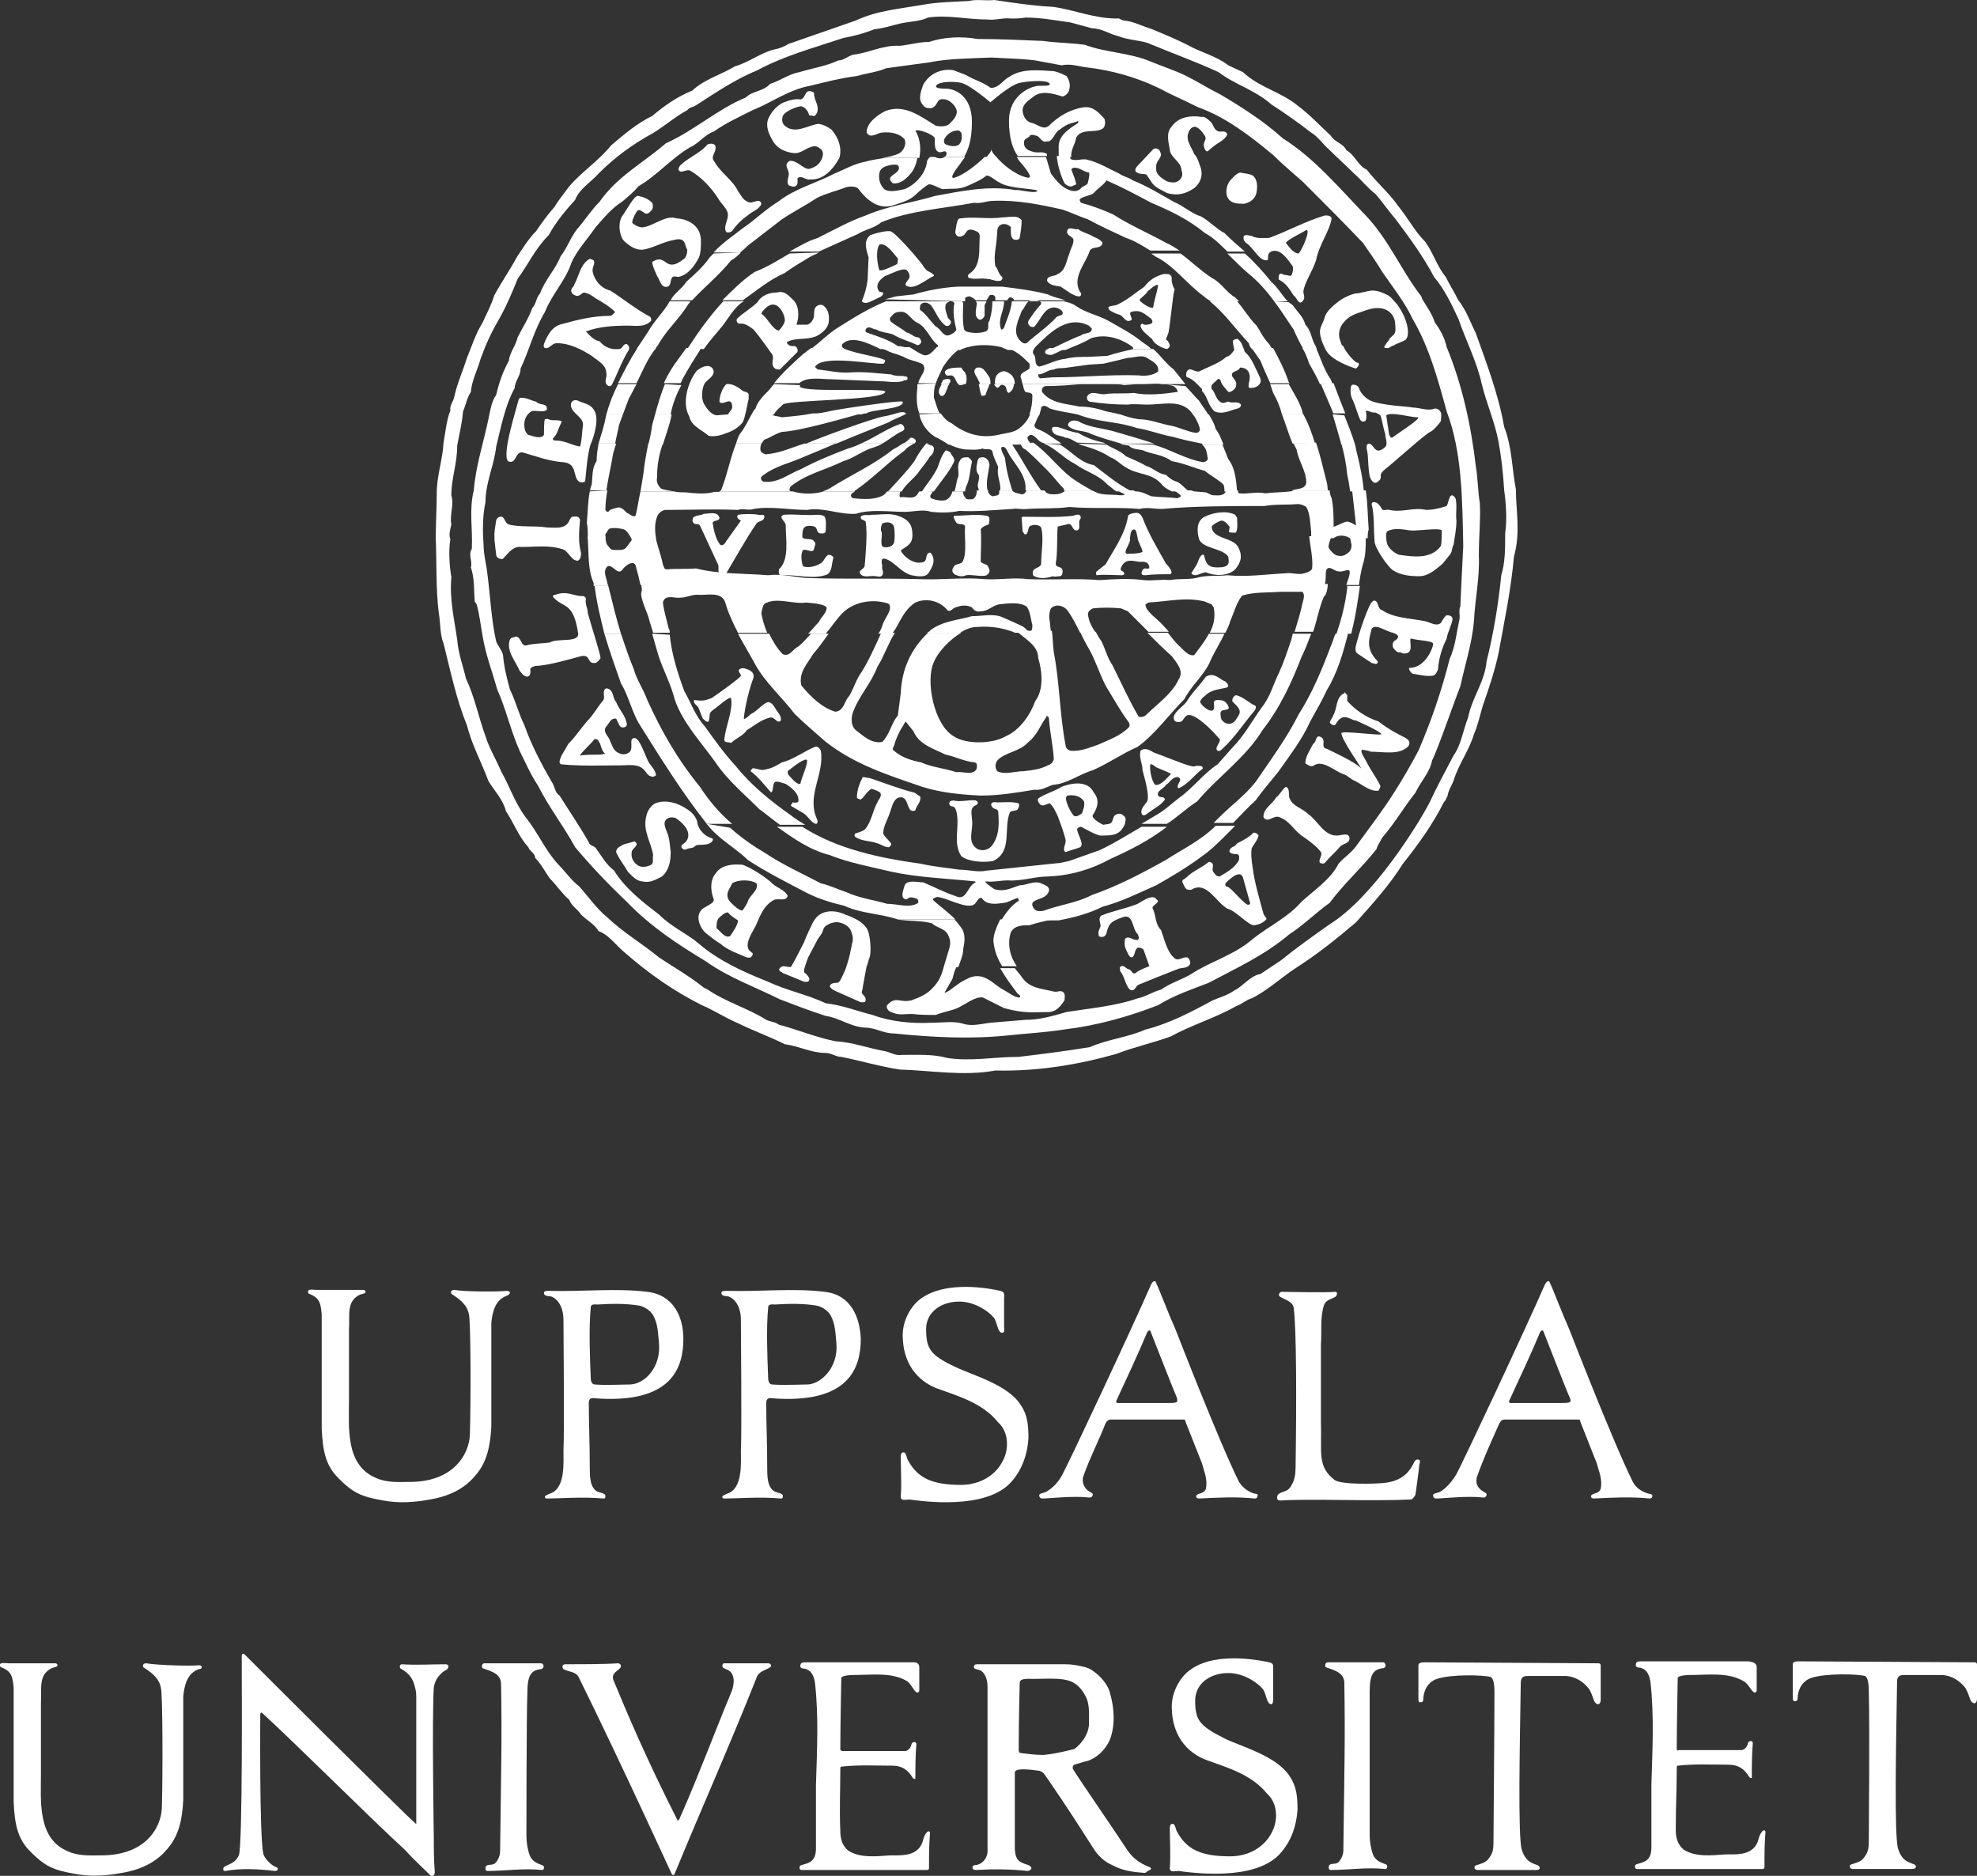 <?xml version="1.0" encoding="UTF-8"?> <svg xmlns="http://www.w3.org/2000/svg" width="202.8" height="192.4"><rect width="100%" height="100%" fill="#333333" stroke="none"/><defs></defs><style> .st0,.st1{fill:#fff}.st1{fill-rule:evenodd;clip-rule:evenodd} </style><path class="st0" d="M117.9 191.5c-1-.4-1.7-.9-2.3-1.8-1.1-1.7-4.9-7.2-5.5-8.2-.1-.1-.1-.4.1-.5l1-.3c1.2-.2 2.3-1.3 2.7-2.4.5-1.4.4-3.1 0-4.5-.2-1-1-1.9-1.9-2.5-.3-.2-.6-.3-1.1-.4-.5-.1-.9-.2-1.6-.2h-9.1c-.2 0-.3.1-.3.3s.3.2.6.3c.5.2.8.9.8 1.7v16.6c.1 1.1-.7 1.7-1.3 1.7-.3 0-.4.5.1.5 1.7-.1 3.6-.1 5.3.1.1 0 .4-.1.4-.3 0-.1-.1-.2-.3-.3-.9-.3-1.3-.4-1.4-1.6v-7.9c0-.5 1.6-.3 2.3-.2.6 0 .8.5 1.1.9 2 2.9 3.2 4.8 4.8 7.3.5.7 1.1 1.2 1.8 1.5 1.1.6 2.1.7 3.3.8.1 0 .3-.1.3-.2.4-.1.5-.3.2-.4zM107 180c-.7 0-1.6-.1-2.3-.2-.2 0-.2-.2-.2-.5 0-3.3.1-6.2.1-6.7s.9-.4 1.4-.4c1.6 0 3.3-.2 4.3.5.6.4 1 1.1 1.2 1.6.3.8.2 1.9.2 2.7-.1.9-.7 1.8-1.5 2.4-.5.1-1.9.5-3.2.6zm21.7-26.8c-.7-.2-1.2-.6-1.6-1.2-2-4-6.5-15.6-6.5-15.6-.8-1.8-1.7-4.2-2-4.8-.1-.4-.4-.1-.5.1-2.1 4.8-8.3 18-9.1 19.5-.5 1-1.2 1.5-1.5 1.7-.4.3-.9.2-.9.5 0 .1.1.3.3.3.7 0 3.2-.3 4.9-.1.2 0 .3-.2.3-.3 0-.2-.4-.3-.6-.5-.4-.4-.5-.9-.4-1.3.7-2 1.6-3.7 2.3-5.5.1-.2.3-.4.5-.4h7.5c.2 0 .2.1.2.2l1.7 4.3c.2.8.6 1.6.4 2.6-.2.6-1 .4-1 .8 0 .1.1.2.3.2 2-.1 3.8-.2 5.7 0 .2 0 .3-.1.3-.3.1-.1-.1-.2-.3-.2zm-8.9-9.3h-5.2c-.1 0-.1-.2-.1-.2 1.1-2.4 2.2-4.7 3.2-7.1.1-.1.2-.2.3-.1.4 1 2.5 6.4 2.7 6.8.2.6 0 .6-.9.6zm49.3 9.3c-.7-.2-1.3-.6-1.6-1.2-2-4-6.5-15.6-6.5-15.6-.8-1.8-1.7-4.2-2-4.8-.1-.4-.4-.1-.5.1-2.1 4.8-8.3 18-9.1 19.5-.6 1-1.2 1.5-1.5 1.7-.4.3-.9.2-.9.5 0 .1.1.3.3.3.7 0 3.2-.3 4.9-.1.2 0 .3-.2.3-.3 0-.2-.4-.3-.6-.5-.5-.4-.5-.9-.4-1.3.7-2 1.5-3.7 2.3-5.5.1-.2.3-.4.5-.4h7.6c.2 0 .2.1.2.2l1.7 4.3c.2.8.6 1.6.4 2.6-.2.6-1 .4-1 .8 0 .1.1.2.3.2 2-.1 3.8-.2 5.7 0 .2 0 .3-.1.3-.3 0-.1-.2-.2-.4-.2zm-9-9.3h-5.2c-.1 0-.1-.2-.1-.2 1.1-2.4 2.2-4.7 3.2-7.1.1-.1.2-.2.3-.1.4 1 2.5 6.4 2.7 6.8.3.6 0 .6-.9.6zM102.6 132.4c.5.1.4.4.4.8v2.9c0 .2.1.6-.2.6-.5 0-.5-1.2-.9-1.6-.5-.6-1.9-1.6-3.5-1.6-2 0-3.4 1.2-3.4 2.8 0 2 .4 2.7 3 3.9 1.6.8 5.4 1.8 6.7 3.9.7 1 .8 2.1.8 3.4-.1 1.6-.6 3.1-1.6 4.3-2.2 2.8-7.8 2.4-10.6 2-.4 0-.9.2-.9-.3.1-1.4 0-2.7 0-4.1 0-.4.2-.5.4-.4.2.2.2.5.3.7 1 1.9 2.5 2.6 5.5 2.6 1.9 0 3.8-1 4.5-3 .4-1.2.2-2.6-.7-3.4-1.6-2-4.1-2.7-6.3-3.5-1.3-.5-3.5-1.9-3.5-5.5 0-1.5.9-3.1 2-3.8 2.2-1.5 5.8-1.2 8-.7zm34.4.1c.2 0 .2.3 0 .5-.5.3-1 .3-1.2.9-.4 1.3-.2 2.7-.3 4v8c.1 3.1-.4 4.5 1.4 5.9.7.5 4.2.4 5.1.3 1.9-.2 2.6-1.2 3-2 .1-.2.2-.4.4-.4.3 0 .3.2.2.5-.1 1-.3 2.3-.4 3.1-.1.2-.3.5-.5.5-4 .2-10.1-.1-13.3.1-.2 0-.4 0-.4-.3s.2-.4.4-.5c.5-.2.8-.2 1.1-.8.3-.5.4-1.1.4-1.8.1-6.6.1-14.3-.2-16.4-.1-.6-.9-.8-1.4-1.1-.2-.1-.1-.5.2-.5.9 0 4.2.1 5.5 0zm-94.3 54.6V174c0-.6-.1-.8-.2-1.2-.2-.7-.6-1.2-1.3-1.6-.3-.1-.2-.5 0-.5 1.6.1 3 0 4.5 0 .2 0 .3.1.3.2 0 .4-.4.4-.7.7-.4.4-.7.8-.8 1.5-.2 2.8 0 15.4 0 15.4 0 1.2 0 2.2.1 3.5 0 .4-.3.5-.4.4-.8-.8-1.7-1.6-2.7-2.7-3.5-3.2-11.1-10.8-14.6-14-.1-.1-.2 0-.2.1 0 0-.1 12.3.3 14.3.1.5.8 1.2 1.3 1.4.1 0 .2.1.2.2s-.1.2-.3.2c-1.7-.2-3.4-.3-5.1 0-.2 0-.2-.1-.2-.2 0-.5 1.1-.3 1.6-1.4.4-.9.3-18.5.3-18.5v-2c0-.2.2-.2.3-.1-.1-.1 16 16 17.6 17.4zM164 170.6c.1 0 .2.1.2.2v3.5c0 .7-.5.6-.7.1-.2-.6-.4-1.1-.6-1.3-.6-.7-1.3-1.1-2.2-1.2h-4c-.5 0-.7.2-.7.7-.1 6.3-.3 15.8.1 17.1.4 1.3 1.1 1.4 1.6 1.6.3.1.4.5-.1.5h-6c-.5 0-.4-.5-.1-.5.6-.2 1-.3 1.3-.8.3-.4.4-.8.4-1.5 0-1 .1-11.8.1-15.4 0-1.2-.2-1.5-.4-1.6-.7-.2-4-.3-5.5.2-.9.3-1.4 1.2-1.4 2.1 0 .2-.1.3-.3.3-.1 0-.2 0-.2-.3v-3.5c0-.2.2-.3.6-.3l17.9.1zm-69.7.4v2.4c0 .1-.1.2-.2.2-.3 0-.6-.9-1.1-1.2-1.6-.9-3.5-.6-5.5-.6 0 0-1.1 0-1.2.3 0 .1-.1 4.9-.1 7.3 0 .1.1.2.2.2h6.4c.5 0 .7-.6.7-.7.1-.3.5-.3.5 0-.1 1.2-.1 2.4-.1 3.5 0 .1-.2.1-.3-.1-.5-.8-1.1-1.2-2.1-1.2-1.8 0-3.4-.1-5.2.1-.1 0-.1.1-.1.3 0 2.2-.1 4 0 6.3 0 .8.2 1.5.8 2 1.2.8 2.9.6 4.3.5 1.1 0 2.4.1 3.1-.9.4-.6.2-.9.7-1.5.1-.1.3-.1.3.1-.1 1.5-.1 1.9-.1 3.6 0 .2-.2.2-.2.2H82.2c-.2 0-.3-.4 0-.5.7-.2 1.5-.3 1.5-1.7v-6.5c.1-3.4.3-7-.1-10.5-.1-.6-.3-1.2-.9-1.4-.2-.1-.6 0-.6-.3s.1-.4.5-.4h11.1c.3 0 .6.1.6.5zm-15.5-.4c.3 0 .4.3.2.4-.4.3-1.2.4-1.4 1.1-2.7 6.8-5.6 13.3-8.4 20.1 0 .1-.2.2-.3 0 0 0-5.4-11.8-9.5-20.1-.3-.7-1.1-.6-1.6-.9-.1-.1-.1-.2-.1-.3 0 0 0-.2.3-.2 1.3 0 3.9 0 5.4-.1.1 0 .3.1.3.3-.1.5-1.2.6-.7 1.6 1.2 2.9 3.2 7.7 6.5 14.2.1.2.3-.4.4-.6 1.8-4.1 3.4-8.4 5.1-12.5.2-.4.6-1.8-.3-2.3-.2-.1-.6-.2-.6-.4 0-.1 0-.3.2-.3h4.5zm-23.3 0c.3 0 .4.5 0 .6-1 .1-1.4.6-1.4 2.4-.1 2.2-.1 14.7-.1 14.7 0 1 .3 2.1.5 2.3.5.7 1.3.6 1.3.9 0 .1 0 .3-.2.3-1.9-.2-3.8.1-5.6.1-.2 0-.2-.2-.2-.3 0-.5.7-.2 1-.5s.5-.8.5-1.2c.1-8.3.2-11.3.1-17.2 0-1.2-1.5-1.4-1.9-1.6-.1-.1-.1-.5.2-.5h5.8zM52 132.4c.2 0 .3.1.3.2s-.1.2-.3.3c-1.2.4-1.5 1.7-1.6 2.8v10.6c-.1 1.9-.4 3.6-1.6 5-.9 1.1-2.3 2.1-4.7 2.5-1.6.3-3.2.4-4.8.1-2.3-.4-3.1-.8-4.6-2.3-1.3-1.3-1.6-2.8-1.7-5.1v-11.7c-.1-1.1-.2-1.7-1.3-2.1-.1 0-.1-.2-.1-.3.1-.2.6-.1.9-.1h4.8c.1 0 .2.1.2.2 0 .2-.4.2-.6.3-1.4.7-1 2.1-1.1 3.5v7.3c0 2.8-.4 6.7 2.8 8 1.1.5 2.4.4 3.4.4 4.6 0 6.1-2.9 6.2-4.8.1-3.2.1-11.7-.1-12.4-.2-1.1-1.2-1.7-1.8-2.1-.1-.2 0-.4.3-.4 1.1.2 4.5.2 5.4.1zM66.4 132.5c-3.2-.4-6.7 0-10-.1-.3 0-.6 0-.6.2 0 .4.5.3.8.4.5.2 1.2.9 1.2 2.4 0 1.2.1 11.4 0 13.4 0 1.3.2 3.9-1.4 4.4-.2.1-.5.2-.5.3s0 .2.2.2c1.3 0 3.7-.2 5.8 0 .2 0 .2-.1.2-.3s-.5-.3-.8-.4c-.8-.4-.8-1.6-.8-2.5 0-2.5-.1-4.5-.1-6.6 0-.4.2-.5.4-.5 8.2.7 9.3-3.2 9.3-6.1 0-2.2-1-4.5-3.7-4.8zm-1.7 9.5c-.7 0-2.7.1-3.7 0-.3 0-.4-.4-.4-.6-.1-2.5-.2-5.2 0-7.3 0-.4.5-.3.7-.3 1.6-.1 2.9-.1 4.2.1.6.1 1.2.5 1.5 1 .5.9.5 1.9.6 2.9.2 2.4-1.4 4.1-2.9 4.2zm19.9-9.5c-3.2-.4-6.7 0-10-.1-.3 0-.6 0-.6.2 0 .4.5.3.8.4.5.2 1.2.9 1.2 2.4 0 1.2.1 11.4 0 13.4 0 1.3.2 3.9-1.4 4.4-.2.1-.5.2-.5.3s0 .2.2.2c1.3 0 3.7-.2 5.8 0 .2 0 .2-.1.2-.3s-.5-.3-.8-.4c-.8-.4-.8-1.6-.8-2.5 0-2.5-.1-4.5-.1-6.6 0-.4.2-.5.4-.5 8.2.7 9.3-3.2 9.3-6.1-.1-2.2-1-4.5-3.7-4.8zm-1.7 9.5c-.7 0-2.7.1-3.7 0-.3 0-.4-.4-.4-.6-.1-2.5-.2-5.2 0-7.3 0-.4.5-.3.7-.3 1.6-.1 2.9-.1 4.2.1.6.1 1.2.5 1.5 1 .5.9.5 1.9.6 2.9.2 2.4-1.5 4.1-2.9 4.2zM20.4 170.8c.2 0 .3.1.3.2s-.1.2-.3.2c-1.2.4-1.5 1.7-1.6 2.8v10.6c-.1 1.9-.4 3.6-1.6 5-.9 1.1-2.3 2.1-4.7 2.5-1.6.3-3.2.4-4.8.1-2.3-.4-3.1-.8-4.6-2.3-1.3-1.3-1.6-2.8-1.7-5.1v-11.7c-.1-1.1-.2-1.7-1.3-2.1-.1 0-.1-.2-.1-.3.1-.2.6-.1.9-.1h4.8c.1 0 .2.1.2.2 0 .2-.4.2-.6.3-1.4.7-1 2.1-1.1 3.5v7.3c0 2.8-.4 6.7 2.8 8 1.1.5 2.4.4 3.4.4 4.6 0 6.1-2.9 6.2-4.8.1-3.2.1-11.7-.1-12.4-.2-1.1-1.2-1.7-1.8-2.1-.1-.2 0-.4.3-.4 1.1.2 4.6.3 5.4.2zm109.8-.3c.5.1.4.4.4.8v2.9c0 .2 0 .6-.2.6-.5 0-.5-1.2-.9-1.6-.5-.6-1.9-1.6-3.5-1.6-2 0-3.4 1.2-3.4 2.8 0 2 .4 2.6 3 3.9 1.6.8 5.4 1.8 6.7 3.9.7 1 .8 2.1.8 3.4-.1 1.6-.6 3.1-1.6 4.3-2.2 2.8-7.8 2.4-10.6 2-.4 0-.9.2-.9-.3.1-1.4 0-2.7 0-4.1 0-.4.2-.5.4-.4.2.2.2.5.3.7 1 1.9 2.5 2.6 5.5 2.6 1.9 0 3.8-1 4.5-3 .4-1.2.2-2.6-.7-3.4-1.6-2-4.1-2.7-6.3-3.5-1.3-.5-3.5-1.9-3.5-5.5 0-1.5.9-3.1 2-3.8 2.1-1.5 5.7-1.2 8-.7zm11.7 0c.2 0 .4.5 0 .6-1 .1-1.4.6-1.4 2.4v14.7c0 1 .3 2.1.5 2.3.5.7 1.3.6 1.3.9 0 .1 0 .3-.2.3-1.9-.2-3.8.1-5.6.1-.2 0-.2-.2-.2-.3 0-.5.7-.2 1-.5.3-.3.5-.8.5-1.2.1-8.3.2-11.3.1-17.2 0-1.2-1.5-1.4-1.9-1.6-.1-.1-.1-.5.2-.5h5.7zm38.3.5v2.4c0 .1-.1.2-.2.2-.3 0-.6-.9-1.2-1.2-1.6-.9-3.5-.6-5.5-.6 0 0-1.1 0-1.2.3 0 .1-.1 4.9-.1 7.3 0 .1.1.2.2.1h6.4c.5 0 .7-.6.7-.7.1-.3.5-.3.5 0-.1 1.2-.1 2.4-.1 3.5 0 .1-.2.1-.3-.1-.5-.8-1.1-1.2-2.1-1.2-1.8 0-3.4-.1-5.2.1-.1 0-.1.1-.1.3 0 2.2-.1 4-.1 6.3 0 .8.2 1.5.8 2 1.2.8 2.9.6 4.3.5 1.1 0 2.4.1 3.1-.9.4-.6.2-.9.7-1.5.1-.1.3-.1.3.1-.1 1.5-.1 1.9-.1 3.6 0 .2-.2.2-.2.2h-12.9c-.2 0-.3-.4 0-.5.7-.2 1.5-.3 1.5-1.7V183c.1-3.4.3-7-.1-10.5-.1-.6-.3-1.2-.9-1.4-.2-.1-.6 0-.6-.3s.1-.4.5-.4h11.1c.5.1.8.2.8.6zm22.4-.5c.1 0 .2.1.2.2v3.5c0 .7-.5.6-.7.1-.2-.6-.4-1.1-.6-1.3-.6-.7-1.3-1.1-2.2-1.2h-4c-.5 0-.7.2-.7.7-.1 6.3-.3 15.8.1 17.1.4 1.3 1.1 1.4 1.6 1.6.3.1.4.5-.2.5h-6c-.5 0-.4-.5-.1-.5.6-.2 1-.3 1.3-.8.3-.4.4-.8.4-1.5 0-1 .1-11.8 0-15.4 0-1.2-.2-1.5-.4-1.6-.7-.2-4-.3-5.5.2-.9.3-1.4 1.2-1.4 2.1 0 .2-.1.3-.3.3-.1 0-.2-.1-.2-.3v-3.5c0-.2.2-.3.6-.3l18.1.1z"></path><path class="st1" d="M79 90.4c-.9-.7-1.8-1.3-2.8-1.7-1.1-.1-2.2 0-2.8.9-.6.7-.5 1.8-.2 2.6.2.5-1.1.8-1.3 1.2-.6.7 0 1.9.5 2.3.5.4 1 .8 1.5 1.1.8.7 1.8 1 2.7 1.4.1 0 .4.1.5-.1.3-.4 0-.3-.3-.7-.4-.7.4-1.8.7-2.4.5-1.1.8-2.1 1.9-2.7.5-.2 1.2.2 1.4-.4-.3-.7-1.2-.8-1.8-1.5zM74.9 96c-.5.3-1-.5-1.4-.8 0-.3 0-.7.2-1 .2-.2.7-.7 1-.6.2.3.7.6 1 .8 0 .5-.6 1.3-.8 1.6zm1.8-3.5c-.1.2-.4.8-.6.9-.4-.1-.8-.5-1.2-.9-.7-.8.1-1.5.2-1.9.6-.4 1.9-.4 2.5 0 .3.7-.8 1.3-.9 1.9zm18.6-35.8c-.5.2 0 1-.9 1-.7.1-1.6-.5-2-1.2.3-.4 1.2-.5 1.2-1.6 0-1-.3-1.6-1.5-2-.8-.3-1.8-.1-2.7-.1-.3.1-.9-.1-1.1.2-.1.3.3.3.5.5.2 1.2 0 3.3-.1 4.5 0 .4-.8.5-.4.9.3.4 1.1.1 1.5.2.2 0 .4.1.6 0 .4-.3 0-.7.1-1 0-.3-.4-1.3.9-.5.7.5 1.3 1.2 2.1 1.4.5.1 1.5.3 1.8-.3.3-.5.6-1 .4-1.6-.1-.2-.2-.5-.4-.4zm-3.6-1c-.2.4-.7.5-1.1.4-.4-.2 0-1.3-.2-1.6-.1-.2 0-.6.1-.8.4-.2 1-.2 1.2.3.1.5.1 1.4 0 1.7zm-.2-31.9c-.3-.3-1.9.2-2.2.3-.8.6-.4 1.6-.2 2.3l-.1 2.3c-.1.8-.3 1.5-.6 2.2.4.4.9 0 1.4-.2.3-.2.7-.2.8-.6 0-.2-.3-.1-.4-.2-.1-.1-.2-.3-.2-.5 0-.5.4-.8.8-1.1.4-.1 1.8-.9 2.2-.6.2.2.3.4.3.6.1.4-.9.9-.1 1.1.8.2 1.9-.8 2.6-1.1v-.1c-.7-.6-.5-.1-1.1-.9.2.1-2.4-3-3.2-3.5zm.5 3.3c-.2.1-1.6.8-1.8.6-.2-.6-.4-2 0-2.6.7-.3 1.5 1 1.9 1.4 0 .2 0 .5-.1.6zm-7.6 4.2c-.3-.1-.6 0-.8.3-.1.3-.1.6-.1.9-.1.3-.3.7-.7.8h-1.1c.3-.8.3-2-.4-2.6-.5-.5-.9-.9-1.6-.7-.8 0-1.6.3-2 1-.6.6-1.5 1.1-2.1 1.7-.1.2 0 .4.2.5.6-.1 1.1.3 1.5.6.6.7 1.3 1.7 1.8 2.4.5.5-.2 1.1.4 1.6.1.1.4.1.5.1l1.8-1.8c.1-.3-.1-.7-.5-.6-.2 0-.5-.1-.6-.4.8-.5 2-.2 3-.6.6-.3 1.2-.8 1.3-1.4.1-.7 0-1.4-.6-1.8zm-4.5 2.6c-.6 0-1.3-1.5-1.8-1.7 0-.2.5-.7.7-.8.9-.6 1.6.6 1.7 1.3.1.4-.4 1-.6 1.2zm16.9 65.3c-.2.8-.5 1.5-1.1 2.1-.6.7-1.4 1-2.2 1.3-1.2.3-1.6-.5-2.5.5-.1.2 0 .4.2.6 1 .5 1.3.3 2.4.3.7.1 1.6.1 2.4.1.7-.3 1.5-.4 2.2-.7s1.8-1.2 2.6-1.1l2.2 1.1c2.2.6 3.1.4 4.7.4.7-.1 1.1-.6 1.5-1.2 0-.3.1-.6-.1-.8-.3-.3-.6 0-1-.1-1.2-.3-2.5-.3-3.3-1.5-.2-.3-.5-.6-.7-.9h-1.5c.5.9 1.1 1.7 1.7 2.5.1.2.5.3.3.5-.4.1-1.3-.6-1.7-.8-1-.5-2-2-3.7-1.1-.4.2-.6.3-1 .6-.2.1-1.1.9-1.3.8l.8-1.4c.1-.4.2-.8.4-1.2h-1.3zM92 94.3c.1 0 .1 0 0 0 1.2.2 2.5.1 3.6.4.5.5 1.4.5 1.7 1.3.2.4.2.8.1 1.2-.2.7-.4 1.3-.6 2h1.5c.2-.6.5-1.2.5-1.8.1-.6.3-1.4-.1-2.1-.2-.3-.5-.7-.8-1H92zm10.6 0c-.4.8-.7 1.6-.7 2.2.1 1 .4 1.8.9 2.6h1.5c-.7-1-1-2.3-.6-3.5.4-.7 1.2-.7 1.9-.7.9-.3 1.9-.5 2.9-.7l-5.9.1z"></path><path class="st1" d="M72.5 84.5c0 .1.1.1 0 0 1.2 1.6 2.9 2.4 4.2 3.7 2 1.3 4 2.3 6.1 3.4 1.2.6 2.5 1 3.8 1.3 1.7.8 3.7.8 5.5 1.4H98c-.8-.8-1.9-1.6-2.3-2 0-.2.2-.2.4-.3.9 0 3.2 1.4 3.9.7.2-.2.4-.7.7-.6.5.8 1.6.6 2.3.5.3 0 1-.4 1.4-.5.1.1.1.2.1.3-.7.4-1.3 1.2-1.8 2h5.9c1.6-.3 3.1-.7 4.5-1.4 1.9-.5 3.7-1.4 5.5-2.2 1.6-.9 3.1-1.8 4.6-2.9 1.3-.9 2.4-2.1 3.5-3.2h-2c-1.5 1.5-3.4 2.4-5.1 3.5-2.5 1.4-5 2.7-7.6 3.6-1.5.8-3.3 1-4.9 1.6-.4.1-.9.1-1.1-.3-.1-.2-.2-.4 0-.6.5-.4 1.3-.3 1.6-1.1.1-.5-.4-.6-.8-.8-.7-.3-1.5.2-2.2.2-.9.3-1.6.7-2.6.4-.3-.2-.6-.4-.9-.7v-.1c.8.1 1.5-.1 2.3-.1 1.4.1 2.7-.4 4.1-.4 2.3-.1 4.4-.7 6.4-1.8 2-.9 4-1.9 5.8-3.3h-2.6c-1.4.8-2.8 1.7-4.3 2.4l-3.1 1.1-.9.2-7.6.8c-.9.2-1.8-.1-2.8-.1-1.3-.2-2.6-.3-3.9-.6-4.3-.6-8.6-1.5-12.2-3.8h-2.6c1.7 1.2 3.4 2.4 5.4 2.9 2 .8 4.2 1.2 6.3 1.7 2.7.6 5.7.7 8.6 1l.1.1c-.9.3-.9 2-2.1 1.4-1.2-.4-2.1-.9-3.3-1.4-.6 0-1.6-.3-1.9.3-.1.4-.3.8-.2 1.2.1.2.3.3.5.2.2-.3.7-.1 1 0 .1.1.1.3.1.4-.9.6-2.1.1-3.2.1-1.4-.4-2.9-.6-4.2-1.2-.9-.3-1.7-.7-2.6-.9-1.9-1-3.9-1.9-5.7-3.1-1.2-.7-2.5-1.6-3.6-2.6l-2.4-.4z"></path><path class="st1" d="M62 65c.5 1.7 1.1 3.4 1.7 5.1.8 1.3 1.1 2.9 1.9 4.2 2.2 3.5 4.3 6.9 6.9 10.2h2.6c-1.3-1.1-2.4-2.4-3.3-3.8-2.3-2.8-4-5.8-5.4-8.9-.4-1.1-1.1-2.1-1.4-3.2-.5-1.2-.9-2.4-1.3-3.6H62zm4.9 0l.6 2.1c.5 1.6 1.3 3 1.7 4.6.8 2.4 2.7 4.4 4.2 6.5 1.2 1.8 2.9 3.2 4.5 4.8.7.5 1.4 1.1 2.1 1.6h2.6c-.5-.3-1-.6-1.5-1-2-1.4-4.1-3.1-5.6-5-1.2-1.3-2.2-2.7-3.2-4.1-1-1.1-1.4-2.4-2.1-3.6-.7-1.9-1.3-3.8-1.5-5.8l-1.8-.1zm8.8 0c.6 1.1 1.2 2.1 1.8 3.2 1 1.8 2.7 3.3 4 5 1 1 2.1 1.9 3.1 2.8 3 2.4 6.5 3.5 10 4.7 1.9.6 3.9.8 6 .9 1.9 0 3.7-.3 5.5-.6.7.1 1.3-.3 1.9-.5 1.5-.1 2.7-1.1 4.1-1.5 1.6-.7 3-1.7 4.6-2.4 1.8-1.3 3.2-3.3 4.8-4.9.7-1.4 2.1-2.5 2.7-4 .4-.9 1-1.8 1.4-2.7H124c-.4.8-1 1.5-1.5 2.2-.7.1-1.1-.6-1.6-1-.4-.4-.7-.8-1.1-1.3h-2.1c.8.8 1.6 1.6 2.5 2.4.5.7 1.3 1.5.7 2.4-.7 1.5-2.2 2.5-3.3 3.6-.2.2-.5.3-.8.2-1-1.7-1.8-3.5-2.7-5.3-.5-.7-.7-1.6-1.1-2.4-.2-.3-.4-.6-.6-1h-1.6c.2.5.5 1 .7 1.4.8 1.3 1.2 2.7 1.9 4.1.8 1.3 1.5 2.6 2.4 3.8.1.2.1.3 0 .5-.9.9-2.1 1.3-3.2 1.8-.9.3-1.8.7-2.8.6-.3-.1-.5-.3-.5-.6-.6-3.1-.6-6.4-1.2-9.5-.1-.7-.1-1.5-.2-2.2h-3.7l.4.3c.8.7 1.9 1.3 1.9 2.5.4 1.3.6 3.2-.3 4.4-.5 1.4-1.6 3-3 3.6-1.3.8-4.1.9-5.4 0-2-1.2-2.9-5.7-2-7.6.4-1 1.6-2.3 2.8-3h-3.4c-1.8 1.7-2.7 3.8-2.8 6.2l-.3 2.3c-.7.8-.8 1.9-1.6 2.7-1.1.2-1.9-.6-2.7-1.2-.6-.5-.5-1.5-.2-2.1.6-1.5 1.8-2.8 2.4-4.4.7-1.1 1.1-2.4 1.8-3.5h-1.4c-.6 1.3-1.2 2.7-2 4-.6.8-.8 1.7-1.3 2.5-.5.5-.5 1.5-1.4 1.6-1.4-.4-2.6-1.6-3.5-2.7-.3-1.3.6-2.2 1.2-3.2.6-.7 1.1-1.4 1.6-2.1h-1.8c-.4.4-.8.9-1.3 1.3-.6.3-.9 1.1-1.6.8-.6-.6-1-1.3-1.4-2.1h-3.2zm56.9 0c0 .2-.1.3-.1.5-.4 1.2-.8 2.4-1.3 3.5-.6 1.2-.9 2.5-1.8 3.6-1 1.4-1.8 2.9-3 4.1l-1.5 1.7c-1.4.9-2.5 2.4-3.9 3.4-.8.6-1.5 1.3-2.4 1.8l-1.5.9h2.6c1.1-.7 2-1.6 3.1-2.3 2.1-2.5 5-4.5 6.7-7.3 1.8-2.3 3-4.9 4-7.5.4-.8.7-1.6 1-2.4h-1.9zm4.4 0c-.2.4-.3.9-.5 1.3-.9 2.4-1.9 4.8-3.3 7-1.2 2.4-2.9 4.7-4.4 6.9-1.1 1.4-2.5 2.4-3.7 3.6l-.6.6h2c.8-.8 1.5-1.6 2.3-2.3.7-1 1.5-1.9 2.3-2.9 1.2-1.7 2.5-3.4 3.3-5.2.6-1.1 1.2-2.1 1.7-3.2 1.1-1.8 1.7-3.9 2.2-5.9l-1.3.1zM93.7 75c.6 1.4 2.1 1.8 3.3 2.4 1 .2 1.9.7 3 .8.3.1.2.4.2.6-.3.8-1.4.3-2.1.4-1.2-.4-2.5-.5-3.6-1-1-.2-2-.5-2.8-1.2-.2-.1-.1-.3 0-.5.2-.7.5-1.4.9-2 .1-.2.3-.5.3-.5l.8 1zm13.9-1.3c.1 1.4.4 2.7.5 4.1 0 .3-.3.6-.6.7-.8.4-1.6.5-2.5.6-.9 0-1.9.4-2.7 0-.3-.4-.2-.9.1-1.2.9-.8 2.2-.8 3.1-1.8.9-.7 1.2-1.7 1.8-2.5 0-.3.3-.1.3.1z"></path><path class="st1" d="M61 60.1c.2 1.7.6 3.3 1 4.9h1.7c-.5-1.6-.9-3.3-1.3-4.9H61zm4.8 0c0 .2.1.4 0 .6-.2.6.7 2.3.8 2.9l.4 1.3h1.7c0-.2 0-.3-.1-.4-.2-.9-.5-1.8-.6-2.7.2-.9 1.2-.4 1.8-.5.6 0 1.1-.3 1.7-.3 1 .1 2.5-.4 2.9.8.3 1.1.8 2.1 1.3 3.1h3c-.3-.7-.5-1.4-.6-2 .1-.4.1-1 .6-1.1 1.1-.5 2.8.2 4 0l1 .1c.4.1.8.1 1.1.4 0 .6-.6 1-.8 1.5-.4.4-.7.8-1.1 1.2h1.8c.6-.7 1.1-1.5 1.8-2.2 1.2-1.1 3-1.4 4.6-.9.2.1.2.3.2.5-.1.6-.6 1.1-.8 1.8-.1.3-.2.5-.4.8h1.4c.1-.1.2-.3.3-.4.6-1 1-2.1 2.1-2.8 1.1-.5 2.5-.2 3.3.8.3.2.5-.2.8-.3.6-.2 1.1-.3 1.7 0 .2.3.5.5.9.4.7 0 1.1-.5 1.8-.7.9-.1 2.1-.3 2.9.2.4.5.4 1.2.6 1.9 0 .2 0 .4-.1.6-.5.2-.4-.3-1.2-.6 0 0-1.3-.6-1.8-.8-.9-.4-2.1-.1-3.1-.1-1.4.4-3 .5-4.2 1.4-.1.1-.2.2-.4.3h3.4c.6-.4 1.2-.6 1.8-.6 1.3-.1 2.5.1 3.6.5l.2.1h3.7c0-.4-.1-.7-.1-1.1-.1-.4-.1-1 .1-1.4.5-.5 1.3-.3 1.7.2.5.7.9 1.5 1.3 2.3h1.6c-.4-.6-.7-1.1-.8-1.9 0-.3.3-.5.5-.6.9-.1 1.9-.1 2.9 0l.7.3 2.1 2.1h2.1c-.5-.6-1.1-1.2-1.7-1.7-.3-.3-.7-.7-.7-1.1l.3-.2c1.9-.1 3.9-.6 5.8-.1l.7.3.2.3c.2 1 0 1.8-.4 2.6h1.6c.2-.4.4-.8.5-1.2.4-.9.6-1.8 1.2-2.6 1.2-.4 2.6-.3 3.9-.4h2.3c.3.3.1.8 0 1.2-.2 1-.5 1.9-.8 2.9h1.9c.4-1.2.6-2.4 1.1-3.6.2-.1.4-.7.4-1.3H65.8v.2zm72.4 0v.2c-.2 1.7-.6 3.2-1.1 4.7h1.5c.1-.3.1-.5.2-.8.3-1.3.5-2.7.7-4.1h-1.3z"></path><path class="st1" d="M60.3 55.3c.1 1.6 0 3.2.6 4.5v.3h1.5c-.1-.2-.1-.4-.2-.7-.1-.4-.3-.9.1-1.3.5-.3 1 .9 1.5.4.3-.5 1.2-1.1 1.4-.5.2.7.4 1.5.5 2h70.2c.1-.5.1-.9.1-1.1s0-.5.2-.6c.3-.2.7.3 1.1.3.4.1.8-.2 1.1-.1.2.3-.2 1.1-.3 1.5h1.3c.1-.7.2-1.4.4-2.1.3-.9.3-1.8.3-2.8h-1.8c.1 0 .1.1.2.1l.1.5c.1.3 0 .7-.2.9-.3.3-.7.5-1.1.4-.4 0-.8-.5-1-.8-.1-.2.2-1 .3-1.2h-2.3c.1 1.1.4 2.2.3 3.3-.1.3-.5.4-.8.5-.6.2-1.3-.1-1.9 0-2 .1-4 .4-6 .2-.9.1-2 0-2.9.2-.9.3-2 .1-3 .3-.9-.1-1.8.1-2.7 0-1.4-.2-3.1-.1-4.5 0-2.4-.2-4.9 0-7.4-.1-1.4-.2-2.9.1-4.4 0-2.2-.2-4.5.1-6.7 0-3.6-.1-7.3 0-11-.1-1.6 0-2.9-.5-4.5-.3-2.5-.2-5.1-.1-7.4-.7-1 .1-2 0-3 .1-.3 0-.3-.3-.4-.5-.2-1-.6-2-.8-3h-2.5c.1.2.1.4.1.5l-.6.8c-.3.3-.9.2-1.3.2-.3 0-.4-.3-.6-.5-.1-.1-.2-.5-.2-.9h-1.8v.3z"></path><path class="st1" d="M60.5 50.4c-.2 1-.2 2.1-.3 3.2.1.5.1 1.1.1 1.7h1.8v-.5c.1-.1.3-.6.5-.6.4-.1 1.1 0 1.4.1s.6.6.8 1h2.5c-.1-.7-.2-1.5.1-2.3.1-.3.4-.6.8-.7 2.5 0 5-.1 7.5 0 .5-.2 1.1.1 1.6-.1 1.8-.3 3.6.1 5.5.1 1.7-.3 3.2.5 5 .4 1.5-.5 3.4-.2 5-.2.9 0 1.9-.3 2.7 0 1 .1 2 .1 2.9-.1 1.8.1 3.7-.1 5.5-.2.5-.1 1 .1 1.5 0 1.5-.1 2.8 0 4.3-.2 2.4.2 4.9 0 7.2.2.7-.2 1.5 0 2.3 0 3.4-.3 7.1-.3 10.5-.3 1.1-.2 2.3-.1 3.4-.2.3 0 .6.1.9.3.4.7.4 1.7.5 2.6v.6h2.3c.5-.4 1.2-.3 1.7 0h1.8c0-.3 0-.6.1-.9-.1-1.3-.1-2.7-.3-4h-1.4c.2 1.7.4 3.6.4 3.6s-.6-.4-.9-.4c-.4 0-1.3.6-1.4.5 0-.9 0-1.9-.2-2.9-.1-.2-.2-.5-.2-.8h-3.7c-.1 0-.2.1-.3.1-.9.1-1.8.1-2.6.2-.9-.2-1.8.1-2.7 0l-.1-.1v-.2h-1.3v.2c-.3.4-.8.3-1.2.3-.3 0-.5-.2-.8-.3l-1.2-.1c-.1 0-.2-.1-.3-.1h-1.8c.2.1.5.3.7.5.1.2-.2.2-.3.3-.9-.1-1.8-.1-2.7-.2-.5-.2-1-.5-1.6-.5-.1 0-.2-.1-.2-.1h-1.6c.2.2.5.3.7.4-.1.1-.3.1-.5.1-.7-.1-1.5 0-2.2-.2-.2-.1-.5-.2-.7-.3h-2.8v.1c-.3.2-.6.3-1 .3-.3 0-.7 0-.9-.2-.1-.1-.1-.2-.2-.2h-1.8c-.1.2-.2.4-.5.4-.3-.1-.7-.1-1-.4h-1.3v.3c-.1.3-.4.2-.6.3-.3 0-.5-.3-.6-.6h-1.1c0 .4-.1.7-.4.9-.3 0-.7.1-.8-.2-.2-.2-.2-.4-.2-.6h-1.1c-.1.4-.3.7-.7.9-.5.1-1 0-1.5-.2-.1-.1-.1-.3 0-.4s.1-.2.2-.3h-1.4c-.1.1-.1.2-.2.3-.4.6-1.2.2-1.7.3-.2 0-.1-.3-.1-.4s.1-.2.1-.2H91c-.1.1-.2.3-.4.4-.9.5-2.1.4-3.1.3-.2-.1-.3-.3-.1-.5.1-.1.2-.1.3-.2h-3.2c-1 .3-2.2.3-3.2 0h-7.4c-.2.1-.6 0-.8.1-.9.2-1.9.1-2.8 0-.4 0-.8 0-1.2-.1h-3.4c-.2.9-.3 1.7-.5 2.5-.3.2-.6-.2-.9-.3-.3-.3-.6-.7-1.1-.5-.3.1-.6.1-.8.4-.1 0-.2 0-.3-.2 0-.7.1-1.4.2-2l-1.8.1z"></path><path class="st1" d="M61.4 45.5c-.1.6-.2 1.2-.2 1.8-.5.7-.4 1.6-.5 2.4-.1.2-.1.4-.2.6h1.7c.2-1.3.5-2.6.7-3.8.1-.3.2-.7.3-1h-1.8zm5.1 0c-.2 1-.4 2.1-.5 3.1l-.3 1.8h3.4c-.4-.1-.9-.1-1.3-.3-.3-.3-.5-.7-.4-1.1 0-1.3.2-2.4.6-3.5h-1.5zm9 0c-.6 1.5-.9 3.2-1.5 4.7 0 .1-.1.1-.2.2h7.3c-.2-.1-.1-.3 0-.5 1.6-1.3 3.6-1.7 5.4-2.6 1.1-.3 2-1.1 3.1-1.4.3-.1.6-.2.9-.4h-2.2c-.4.2-.9.4-1.3.5-1.6.6-3.3 1.3-4.8 2.1-1.3.5-2.4 1.5-3.9 1.3-.2-.1-.3-.3-.2-.5 1.3-1.1 3-1.4 4.5-2.1.5-.2 1.7-.7 3.1-1.3h-3.2c-1.3.4-2.5 1-4 1.1-.2-.1-.5-.2-.5-.5 0-.2 0-.4.1-.6h-2.6zm17.1 0c-.3.2-.6.4-1 .6-2 1.6-4.3 2.6-6.5 4-.2.1-.4.2-.7.3h3.2c1.8-1.2 3.4-2.9 5.2-4.2.3-.4.7-.5.9-.7h-1.1zm2.4 0c-.5.6-.9 1.2-1.2 1.8-.8 1.1-1.8 2.1-2.7 3.1h1.4c.4-.7 1.1-1.2 1.6-1.8.4-.6.9-1.1 1.3-1.8.3-.2.4-.5.4-.8 0-.2-.1-.2-.2-.3-.1 0-.2-.1-.3-.1l-.3-.1c0 .1 0 0 0 0zm2.2 0c.6.3 1.1.5 1.8.6.6 0 1.2.1 1.8-.1.3.2.8-.1 1 .3.1.6.4 1.1.6 1.6-.2.9.3 1.6.2 2.4h1.3l-.1-.1c-.3-1-.6-2.1-.7-3.2-.1-.3-.4-.7-.4-1.1.3-.2.5.1.6.3.6 1.3 2 2.4 1.9 4v.1h1.6c-1.1-1.5-1.9-3.1-2.9-4.6-.1-.1 0-.2.1-.3l-6.8.1zm7.4 0c.2.1.2.5.6.6.7.6 1.5 1.4 2.2 2.1.6.6 1.1 1.3 1.7 1.9 0 .1.1.2.1.2h2.8c-.7-.4-1.4-.8-2.1-1.3-1.4-1.1-2.5-2.6-3.9-3.6l-1.4.1zm2.5 0c1.2.5 2 1.5 3.2 2.1 1.1.8 2.4 1.1 3.3 2.1.3.2.6.5.9.7h1.6c-1.4-.7-2.6-1.7-3.9-2.7-1.3-.2-2.2-1.3-3.3-2-.1 0-.1-.1-.2-.1l-1.6-.1zm3.5 0c.2.1.4.2.5.2 1 .3 1.9.6 2.8 1.2.6.2 1.1.8 1.7 1.1 1.1.7 2.5.5 3.5 1.6.3.4.7.6 1.1.8h1.8c-.5-.3-.8-.8-1.3-1-.4-.1-.8-.4-1.1-.7-.8-.1-1.3-.7-2-.9-.7-.4-1.4-.7-2.1-1-.6-.6-1.4-.8-2-1.2l-2.9-.1zm4.3 0c.1 0 .2.1.3.1l.6.1c.4.5 1.2.3 1.7.6.9.3 1.9.4 2.7 1 1.2.2 2.3.7 3.4 1 .6.5 1.4.9 1.9 1.4.1.2.1.5.1.7h1.3c-.1-1.2-.2-2.4-.9-3.3l-.6-1.5h-2.1c.5.4.5.9.6 1.5-.1.2-.3.3-.5.3-1.8-.3-3.3-1.3-5.1-1.8l-3.4-.1zm17.8 0l.3.6c.2 1.2 1 2.2 1 3.4-.1.7-.9.6-1.5.8h3.7c0-.4-.1-.9-.2-1.2-.3-1.2-.6-2.5-1-3.7l-2.3.1c0-.1 0 0 0 0zm4.9 0c.3 1.1.5 2.1.6 3.2.1.4.2 1 .3 1.7h1.4c-.1-1.3-.4-2.7-.7-3.9-.1-.3-.1-.6-.2-.9l-1.4-.1zm-41.8 4.9c.7-1 1.5-1.9 2-2.9.3-.5-.2-.7-.3-1.1-.2-.1-.3-.2-.5-.2-.4.5-.6 1.1-.8 1.7-.4.9-1.1 1.7-1.7 2.6l1.3-.1zm3.2 0c0-.2.1-.5.2-.7.3-.7.3-1.5.5-2.3 0-.2-.2-.4-.4-.5-.3 0-.7 0-.8.3-.4.5-.1 1.2-.2 1.7-.2.4-.2 1-.4 1.5H99zm2.4 0s0-.1-.1-.1c-.2-.9.1-1.8.2-2.6 0-.3-.2-.7-.6-.8-.3 0-.5 0-.6.3-.1.5-.3 1.1.1 1.5.1.4-.1.8-.1 1.1 0 .2.1.3.1.5l1 .1z"></path><path class="st1" d="M62.2 42.5c-.2 1.1-.5 2-.8 3h1.7c.1-.6.3-1.3.4-1.9l.4-1.1h-1.7zm5 0c-.1.4-.2.7-.3 1.1-.1.7-.2 1.3-.4 2H68c.3-1 .7-2 .9-3.1h-1.7zm9.9 0c-.4.7-.7 1.4-1.2 2-.2.3-.3.7-.4 1h2.6c.1-.1.2-.3.3-.4.6-.2 1.1-.6 1.8-.8 1.9-.1 6-1.3 8.2-1.9h-5c-1 .2-2.1.3-3.2.4-.3-.1-.6-.1-.9-.2 0-.1 0-.2.1-.2l-2.3.1zm14.5 0c-.4.1-.8.2-.9.2-1.2.2-6.9 2.3-8 2.8h-.1 3.2c2.1-.9 4.7-1.9 5.4-2.2.2-.2 1.4-.6 1.8-.9l-1.4.1zm2.7 0c.2.9.7 1.7 1.6 2.3.5.2.9.5 1.4.8h8.6l-.1-.1c-.2-.1-.4-.4-.4-.6 0-.1.1-.2.3-.3.5 0 .7.6 1.2.8.1 0 .2.1.3.1h1.7c-.8-.5-1.6-1.2-2.5-1.5-.2-.1-.4-.3-.2-.6.1-.3.3-.7.5-1h-1c-.2.6-.6 1.1-1.1 1.5-.6.5-1.4.5-2.2.7-1.8.4-3.4-.1-4.8-1.2-.5-.2-.8-.6-1.1-1l-2.2.1zm16.2 0l.9.3c1.7.5 3.5.5 5.2 1.1 1.3.2 2.5.7 3.7.9 1 .3 2 .5 3 .7l.1.1h2.1c-.2-.5-.4-1.1-.8-1.6-.1-.5-.4-1-.7-1.5h-1.6c.3.5.6 1 .7 1.6-.1.2-.2.3-.4.3-.8-.1-1.6-.5-2.4-.7-1.2-.2-2.3-.7-3.5-.7-.7-.1-1.3-.3-1.9-.5h-4.4zm21 0c.4 1 .7 2.1 1.1 3h2.3c-.3-1-.7-2.1-1.2-3h-2.2zm5.2 0c.3 1 .6 2 .9 3.1h1.4c-.3-1-.7-2-1.1-3l-1.2-.1zm-46.2 3c.7-.4 1.4-1 2.1-1.3.4-.2 0-.8-.3-.7-1.4.5-2.6 1.4-4 2h2.2zm3.3 0c.1-.1.2-.2.1-.4-.2-.2-.5-.3-.6-.1-.2.2-.4.4-.7.5h1.2zm1.5 0c-.1 0-.2-.1-.3 0h.3zm18.1 0c-.1 0-.1-.1-.2-.1-.9-.2-1.8-.5-2.6-1-.8-.1-1.4-.4-2.1-.6-.2 0-.6-.1-.6.2.1.8.9.6 1.4.9.4 0 .8.3 1.2.5l2.9.1zm5 0s-.1 0 0 0c-1.5-.5-2.9-.9-4.3-1.3-1.2-.3-2.5-.4-3.5-1-.3-.1-.7-.1-.9.1-.1.1-.2.3-.1.4.6.6 1.6.4 2.3.8 1 .4 2.1.7 3.1 1h3.4z"></path><path class="st1" d="M63.4 39.4c-.5 1-.9 2-1.2 3.1h1.7l.6-1.6c.3-.5.5-1 .8-1.5h-1.9zm4.8 0c-.4 1-.7 2-1 3.1h1.6c.2-1.1.6-2.1 1.1-3l-1.7-.1zm11.2 0c-.2.2-.4.5-.6.7-.5.5-1.1 1.1-1.3 1.8-.2.2-.3.4-.4.6h2.3c.2-.4.5-.6.9-1 .4-.5 10.3-.4 10.5-1.3.3-.5-9.6.2-8.7-.7l-2.7-.1zm14.7 0v.4c-.1.9-.1 1.8.2 2.6h2.1c-.3-.5-.4-1.1-.6-1.6 0-.5 0-1 .2-1.5l-1.9.1zm3.3 0c-.1.1-.2.2-.2.4-.2.3-.2.9-.7.8-.4-.4-.1-.8.1-1.2h.8zm1.5 0c-.1.1-.3.1-.5.1l-.1-.1h.6zm2.6 0c-.1.4-.3.7-.4 1.1-.1.1-.3.1-.4.1-.2-.4-.2-.8-.3-1.2h1.1zm2.5 0c0 .4-.2.7-.5.9-.4-.1-.1-.7-.6-.8-.4-.2-.4.6-.8.1-.1-.1-.1-.1-.1-.2h2zm.9 0c.1.3.1.6.3.8.2.1.7 0 .7.4 0 .7-.1 1.3-.3 1.9h1c.1-.2.2-.5.2-.7.3-.4.7 0 .9.1.9.3 1.9.4 2.8.6h4.4c-.4-.1-.9-.2-1.4-.3-.9-.3-1.8-.5-2.8-.5-1.3-.3-2.9-.3-3.8-1.5-.1-.3.1-.6.4-.6 1.2 0 2.4-.1 3.6-.2h-6zm9.1 0c.4 0 .9 0 1.3.1l1.4-.1h.5-3.2zm5.2 0c.4 0 .8.1 1.2.2.1.1.4.3.4.6-1.4.2-3.1.4-4.5.1-.9.1-1.8 0-2.8.1-.7.2-1.6-.5-2 .3 0 .2 0 .4.3.5 1.3.2 2.6.3 3.9.3.6-.1 1.3 0 2 0 1.6 0 3.5-.6 4.6.9 0 .1.1.1.1.2h1.6c-.3-.5-.7-1-1-1.5-.5-.5-.9-1-1.4-1.5l-2.4-.2zm11.1 0l.3.9c.4.7.7 1.4.9 2.2h2.2c-.1-.1-.1-.2-.1-.3-.3-1-.9-1.9-1.4-2.8h-1.9zm5.2 0c.4.9.8 1.9 1.2 2.8 0 .1 0 .1.1.2h1.2c-.4-1-.8-2-1.2-3.1l-1.3.1zm-47.1 3.1c.2-.1.4-.1.5-.1.3-.4 3.9-.4 3.7-1.2-.1-.2-6.9.8-7.6 1-.5.1-1 .2-1.6.3h5zm4.5 0c0-.1.1-.1 0 0 0-.4-.7-.2-1.3 0h1.3z"></path><path class="st1" d="M65.4 35.7c-.8 1.2-1.4 2.4-2 3.6h1.9c.6-1.2 1.1-2.5 2-3.6h-1.9zm5 0c-.3.4-.5.7-.8 1.1-.6.8-1.1 1.6-1.5 2.5h1.7c.1-.1.1-.2.2-.4.6-1.1 1.3-2.2 2-3.3l-1.6.1zm12.8 0c-.3.2-.5.4-.8.6-1 .9-2.1 1.9-3 3H82c.8-.7 2.2-.4 3.3-.4l4.9.2c.9 0 1.5.2 2.4 0 .2-.2.5 0 .5-.3 0-.4-1.1-.1-1.7-.4-1.4-.1-2.7-.3-4.1-.2-1.2.1-2.3-.2-3.4-.3-.1-.1-.4-.2-.2-.4 1-1.1 5.9-.1 6.9-.2.1 0 .2-.2.2-.3 0-.3-3-.7-4.1-1.2l-3.5-.1zm7.2 0c.5.2 1 .5 1.5.6l.8.3c.6.4 1.4.4 2 .8.4.7-.4 1.2-.5 1.9H96c.2-.6.5-1.1.7-1.6.5-.8 1.2-1.6 2-2.1h-2.6c-.4.4-.8 1-1.4.8-.5-.2-.9-.5-1.4-.8l-2.9.1zm13.1 0c.2.1.5.3.7.4.5.3.9.7 1.3 1.1.2.1.1.4.1.6-.3.3-1 .4-.9.9.1.2.1.4.2.7h12.3c.7 0 1.4-.1 2 0h2.4l-1.2-1.5c-.8-.6-1.4-1.5-2.1-2.1h-2c-.9.2-1.8.4-2.7.7l-1.9.1c-.8 0-1.6 0-2.4.2-1 .1-1.8.6-2.7.8-.6-.2-.2-.9-.6-1.3-.1-.2 0-.3 0-.5l-2.5-.1zm4.2 0c-.1 0-.2.1-.4.2-.1.1-.1.2-.1.3.2.2.4.2.7.2.5-.2 1-.5 1.5-.7h-1.7zm20.7 0l.9 1.3c.3.8.7 1.6 1 2.3h2l-.1-.1c-.4-1.2-1-2.4-1.6-3.5h-2.2zm5.2 0c.3.5.5 1 .7 1.6.4.7.8 1.4 1.1 2.1h1.3c-.1-.2-.1-.3-.2-.5-.7-1-1-2.1-1.5-3.2h-1.4zm-37.1 3.7c.1-.1.2-.3.2-.4.2-.1.8-.3.8.1 0 .1-.1.2-.2.3h-.8zm1.8 0c-.3-.3-.3-.8-.7-.9-.2 0-.5.1-.6-.1-.1-.1-.1-.3 0-.4.4-.3 1-.3 1.6-.3l.2.3c.4.3.4.9.3 1.3 0 0 0 .1-.1.1h-.7zm2.2 0c0-.1 0-.2-.1-.3-.1-.4-.6-.8-.4-1.2.1-.1.1-.2.3-.2.6-.1.9.6 1.2 1 .1.2.1.5.1.7h-1.1zm1.6 0c-.1-.2 0-.4 0-.6.1-.4.4-.6.7-.7s.6.1.9.3c.3.3.4.6.4 1h-2zm11.1-2.1c.9-.2 1.7-.4 2.5-.6.7 0 1.5-.4 2.1.1.5.3 1.1.6 1 1.3-.5.4-1.3.5-2 .4-3-.1-5.8.2-8.8.2l-1.3.1c-.2-.1-.2-.3-.2-.4.6 0 1-.5 1.6-.5.4-.2.9-.1 1.4-.2l2.2-.3 1.5-.1z"></path><path class="st1" d="M68.7 30.9c-.6 1.1-1.6 2-2.2 3.1l-1.2 1.8h1.9c.1-.1.2-.3.3-.4.8-1.5 2.2-2.7 3.1-4.2.1-.1.2-.2.2-.3h-2.1zm5.5 0c-1.4 1.5-2.6 3.2-3.7 4.9h1.7c.5-.7 1-1.3 1.6-2 .8-.9 1.3-2 2.2-2.7.1-.1.2-.1.3-.2h-2.1zm16.7 0c-1.8.7-3.5 1.8-5.1 2.8-.9.6-1.7 1.4-2.6 2.1h3.5c-.3-.1-.4-.3-.3-.5.9-.9 2.5-.2 3.9.5h2.9c-.3-.2-.7-.3-1.1-.3-1-.7-2.1-1-3.2-1.4-.2-.1-.1-.2-.1-.3.3-.5.7 0 1.1 0 .5.3 1.1.3 1.7.5.8.5 1.7.7 2.5 1.1.2 0 .3-.1.4-.3 0-.2-.1-.4-.3-.5-.5 0-.7-.4-1.2-.5-.5-.4-1.1-.7-1.6-1.1-.1-.1-.2-.4 0-.5.2-.3.5-.5.8-.5.9-.2 1.2.8 1.9 1.1 1 .5 1.3 1.7 2.1 2.3v.2l-.3.3h2.6c.1 0 .1-.1.2-.1 1.2-.5 2.7-.5 4-.2.2.1.5.2.7.3h2.6c.1-.1.1-.2.2-.3 1.5-1.5 3.3-3.3 5.5-2.2l.3.3c0 .6-.8.4-1.1.7-1.1.4-2.2 1-3.3 1.5h1.7c.9-.4 1.8-.7 2.6-1.2 1.5-.5 3.1 0 4.3.9 0 .1.1.2 0 .2h-.1 2c-.3-.3-.6-.5-.9-.7-1.1-.9-2.3-1.5-3.5-2.2-1.1-.6-2.3-.8-3.3-1.5-.4-.3-.9-.4-1.3-.5h-5.3c-.1 1-.5 1.8-.8 2.7-.1.1-.1.2-.3.2-.4-1.1.3-1.8.3-2.9h-1.2c0 .7-.1 1.3-.3 2-.3.3.1.9-.4 1.1-.6.2-1.3.2-2 0l-.2-.2c-.2-.9-.1-1.9-.1-2.7 0-.1-.1-.1-.1-.2h-7.8zm9.2 0c0 .1.1.1.1.2 0 .5-.4 1.4.3 1.7.2 0 .4-.2.5-.4v-1.1l.2-.4h-1.1zm24 0c1.5 1.2 2.6 2.8 4 4.3l.1.3.2.3h2.1c-.1-.2-.2-.3-.3-.5-.6-.6-.9-1.3-1.3-1.9-.8-.8-1.3-1.7-2-2.5h-2.8zm6.6 0c.7.9 1.3 1.9 2 2.9.3.7.6 1.3 1 2h1.4c-.1-.1-.1-.3-.2-.4-.4-.7-.4-1.5-1-2.1-.2-.8-.8-1.3-1.3-2-.1-.1-.3-.2-.4-.3l-1.5-.1zm-33.5 1.6c-.1-.4-.4-1-.1-1.4.1-.1.2-.1.3-.2.2 0 .4 0 .5.2-.2.9 0 1.9.2 2.7-.1.3-.5.5-.8.6-.6.1-.8-.7-1.3-.9-.6-.6-1-1.3-1.6-1.7-.1-.1 0-.3 0-.5.2-.3.5-.3.8-.2l.3.2c.5.7.8 1.6 1.5 2.1.2.1.4 0 .5-.2.2-.3-.2-.4-.3-.7zm8.5 1c.1 0 .3.1.4 0 .7-.7 1.1-2.3 2.4-1.9.2.1.4.2.5.4.1.4-.3.3-.6.5-.9 1-2.1 1.8-3.1 2.7-.3.1-.5-.1-.7-.3-.8-.9-.1-2.1.2-3 .4-.4.5-1.2 1.2-1.1.3-.1.6.1.8.2v.2c-.5.5-.9 1.1-1.3 1.7-.1.3 0 .4.2.6z"></path><path class="st1" d="M73.2 26l-.4.4c-.7 1-1.5 1.7-2.4 2.5-.4.7-1.3 1.2-1.6 1.9H71c1.3-1.4 2.8-2.6 4-4.1.4-.2.7-.5 1-.8l-2.8.1c0-.1 0 0 0 0zm7.8 0c-1.2.7-2.3 1.4-3.6 1.9-1.2.8-2.3 1.9-3.3 2.9h2.1c1.4-1 2.7-2.1 4.3-2.8.8-.6 1.7-1.1 2.5-1.6.3-.2.7-.3 1-.5l-3 .1zm37.1 0c.1.1.3.2.4.3 1.9.9 3.2 2.8 5 4.1.2.2.4.3.7.5h2.9l-.4-.4c-.9-.5-1.4-1.5-2.4-2-1.1-.7-2.1-1.7-3.2-2.5h-3zm7.8 0c.7.7 1.4 1.4 2.1 2 1 .8 1.9 1.8 2.7 2.9h1.4c-.6-.6-1-1.4-1.7-2-.8-1-1.7-2-2.7-2.9h-1.8zM99 30.9v-.3c.1-.2.4-.2.5-.2.2.1.4.2.6.4h1.1l.3-.5c.2-.1.5-.1.6.2v.3h1.2c.1-.1.2-.3.3-.3.2 0 .4.1.4.3h5.3c-.6-.2-1.2-.3-1.8-.6-1.5-.4-3.1-.6-4.7-.8h-4.6c-1.6.1-3.1.4-4.5.8l-1.8.2c-.4.1-.7.2-1.1.3l8.2.2zm-8.2-14.7c-.7.1-1.4.2-2.1.4-1.1.2-2.1.8-3.1 1.2-1.9 1-4 1.5-5.8 2.9-1.3.8-2.4 1.9-3.6 2.7-1 .8-2.1 1.5-3 2.5h2.7c.3-.2.6-.5.8-.7l3.5-2.7c1.2-.8 2.4-1.4 3.6-2.2 1-.5 2-.7 3-1.1.4-.1.9-.1 1.2.1.8 1.1 2 2.2 3.5 1.8.9-.3 1.8-.5 2.5-1.2.2-.2 1-.9 1.3-1 .4 0 1 .4 1.4.5 1.2-.1 1.6.1 2.7-.4.6-.3 1.2-.5 1.8-1 .4 0 1 .6 1.3.7.9.6 2.8.6 3.8.8.1 0 .1.1.1.1-.3.3-1.9-.2-2.2-.1-2.8-.5-5.6.1-8.3.6-2.3.7-4.8 1-7.1 2-1.7.6-3.3 1.5-4.9 2.3-1 .3-2 .9-2.9 1.4h3c1.3-.6 2.7-1.2 4-1.8.8-.5 1.7-.6 2.4-1.2 2.9-1.2 6.3-1.4 9.5-2 .8.1 1.3-.2 2-.2 2.5-.1 4.9.4 7.1.9.9.3 1.7.7 2.6 1 1.3.7 2.6 1.3 3.9 1.9.9.3 1.7.8 2.5 1.3h3c-.5-.3-.9-.6-1.4-.8-1.8-1-3.7-1.8-5.4-2.9-1.1-.5-2.2-.9-3.3-1.2-.1-.1-.2-.3-.1-.4.4-.3 1-.3 1.4-.6.4-.5 1-.8 1.3-1.3 1.6.7 3.1 1.5 4.6 2.3 1.9.8 3.8 1.7 5.5 3.1.9.5 1.6 1.2 2.3 1.9h1.8c-.7-.6-1.4-1.2-2.1-1.9-.8-.4-1.5-1.2-2.4-1.7-1-.3-1.8-1.1-2.8-1.5-1.4-.8-2.7-1.6-4.2-2.2-.4-.3-1-.4-1.4-.7-1.1-.5-2-1.1-3.2-1.4-.6-.2-1.2.2-1.8-.1 0-.1 0-.2-.1-.3h-1.3c.1 1 .4 2 .8 2.8.2.2.5.4.8.3.1-.1.3-.1.4-.2-.1-.5-.3-1-.5-1.5 0-.1.2-.2.3-.2.6 0 .9.4 1.5.5.1.1 0 .6-.1 1 0 .3-.6.4-.7.6-.2.2-.4.3-.7.3-1.1-.1-1.8-1-2.4-1.8l-.5-1.7h-3c.2.4.5.7.6.8.4.5 1.2 1.5.4 1.3-1.2-.3-2.4-1.3-3.1-2.1H101c-.8.8-2.1 1.8-3 2.1-.8.3.1-.9.5-1.4.1-.2.3-.4.5-.7h-2.1c-.1 0-.1.1-.2.1-.3.1-.6 0-.8-.1h-.5c-.1.1-.2.2-.3.4-.1 1.2-1.1 2.4-2.3 2.9-.6.1-1.5.4-2.1 0-.4-.4-.6-1-.5-1.6.1-.7.8-.8 1.3-.9.2 0 .6-.1.7.2.2.8-1.6.9-.6 1.7.8.1 1.4-.5 1.9-1.1.3-.4.5-.9.6-1.5h-3.3z"></path><path class="st1" d="M94.3 16.2c.2-.9.1-2-.4-2.8.3-.2 1.9.4 2 .8 0 .5-.1 1.2.4 1.4.3.1.7-.3.8.1 0 .2-.1.4-.3.4h2.1c.4-.7.8-1.7.8-3.6 0-2.8-1.9-3.4-2.6-3.4-.8 0-1.3-.1-1-.4.3-.3 1.6-.4 2.5-.2s3 2 3 2 2-1.8 3-2c.9-.2 2.7-.3 3 0s-.2.3-1 .3-3.1.9-3.1 3.6c0 1.8.4 2.9.9 3.6h3v-.2c-.4-.3-.9-.1-1.3-.2s-.8-.2-1-.6c-.1-.3-.1-.7.2-.8l.3-.2c0-.2.4-.2.6-.1.5 0 .6.8 1.2.6.6.1.8-1 1.3-1.2 1-.8 1.3-.6 1.9-.9v.2c-.9.6-1.9 1.2-2 2.3v1.2h1.3c-.1-.7.4-1.3.5-2 .6-1 1.9-.4 2.7-.9.3-.2.3-.7.2-1-.6-.7-1.2-1.3-2.1-1.2-1.4.2-2.6.9-3.6 1.9-.6.5-1.2-.2-1.8-.3-.5-.1-.9-.7-.9-1.3s.6-1 1-1.3c.9-.8 2.1-.4 3.1-.1.4-.1.7-.5.7-.8.1-.4 0-.9-.3-1.3-.4-.2-.8-.4-1.3-.5-1.6-.1-3.3-.3-4.6.6-.6.3-1.1 1.2-1.9 1.1-.8-.6-1.7-.8-2.5-1.3l-1.3-.5c-1.3-.2-2.5.4-3.1 1.5-.2.6-.6 1.5 0 2.1.2.3.5.3.8.3.5-.1.6-.6.8-.8s.5-.1.7-.1c.4.1.9.5 1.1 1 .2.6-.3 1.1-.7 1.5-.3.3-.9.3-1.4.2-1.5-.9-3.2-2.3-5.2-1.5-.8.4-1.9 1.2-1.9 2.2.4.7 1.1 0 1.6 0 .9-.1 1.8.1 2.3.7.2.5-.1 1.1-.5 1.4-.6.3-1.2.4-1.8.5h3.8zm1.6 0c-.2 0-.3-.1-.5 0h.5zm5.2 0c.4-.4.6-.7.6-.9 0 .2.2.5.6.9h-1.2zm-4.2-2c.3-.5.9-.9 1.5-.8l.2.2c.1.3.1.9-.2 1.2s-1 .2-1.4 0c-.2-.1-.2-.4-.1-.6z"></path><path class="st1" d="M151.8 51.6c-.2-1.2-.2-2.5-.4-3.7-.5-4.3-1.4-8.4-3-12.3-.2-.9-.6-1.7-1.2-2.5-.3-.9-.8-1.6-1.3-2.4l-.1-.3c-2.1-2.7-3.3-5.8-5.8-8.4-2.6-2.7-5.2-5.8-8.4-7.8-2-1.8-4.2-3.2-6.4-4.5-1.2-.6-2.3-1.3-3.5-1.9-1.2-.6-2.5-1-3.7-1.5-2.1-.9-4.6-.9-6.7-1.7-1.4-.2-2.9-.2-4.3-.4-2.3-.1-4.5-.2-6.7-.2-1.7-.3-3.5-.2-5 .3-1 0-2 .3-3 .4-1.7-.1-3.1.7-4.7.9-.6.1-1 .6-1.6.6-1.3.6-2.7.8-4 1.2-1.1.2-2 .9-3 1.2-.7.8-1.8.7-2.5 1.4-2.9 1.2-5.3 3.4-8.2 4.7-2.3 2-5 3.4-6.8 6-.9.9-1.5 1.9-2.3 2.8-.7.9-1 1.9-1.7 2.8-.5 1.3-1.6 2.4-2.1 3.8-.4.4-.4 1.1-.8 1.5-.4 1.1-1 2-1.5 3-.2.9-.8 1.5-.9 2.4-.6 1.1-1 2.2-1.3 3.5-.5.7-.6 1.6-.8 2.5-.5 2.4-1.3 4.8-1.5 7.3-.5 2-.1 3.9-.2 6-.4.6.1 1.3-.1 1.9.4 1.1.3 2.4.4 3.5l.2.3c.3 1.1.4 2.1.6 3.2.3 1.9 1 3.7 1.5 5.5.9 2 1.4 4.3 2.3 6.3.6 1.2 1.1 2.4 1.9 3.6 1.1 2.2 2.6 4.1 3.8 6.3 1.6 1.9 3.4 3.8 5.3 5.6 2.5 2.6 5.3 4.4 8.1 6.1 2.4 1.7 5 2.6 7.6 3.9 1.6.6 3.1 1.2 4.7 1.7 1.4.2 2.5 1.1 4 1.2 1.1 0 1.9.6 3 .6 3.9.4 7.9.6 11.7.2 1.9-.2 3.8-.3 5.7-.6 3.4-.4 6.6-1.3 9.7-2.5 1.6-1 3.4-1.6 5.2-2.3 2.8-1.5 5.7-2.8 8.3-5 1.4-.9 2.7-2.2 4.1-3.2 1.4-1.9 3.3-3.6 4.8-5.5.1-.4.4-.8.6-1.2 1.3-1.5 2.2-3.1 3.4-4.6.5-1.1 1.5-2.1 1.7-3.3.5-.9 2.3-6.1 2.9-7.6.5-2.3 1.2-4.4 1.4-6.7.1-2.2.6-4.4.5-6.7 0-2.1.2-3.7.1-5.4zm-2 10.6c-.2.4 0 .9-.1 1.4-.3 1.3-.4 2.7-1 4-.8 3.2-1.9 6.4-3.2 9.4-.8 1.5-1.6 2.9-2.5 4.3-1.2 1.9-2.6 3.7-3.9 5.5-.5.7-1.2 1.1-1.8 1.8-.8 1.6-2.5 2.7-3.8 3.9-1.5 1.7-3.4 2.5-5.1 3.9-1.9 1.6-4.2 2.2-6.2 3.5-1 .6-2.1.9-3.1 1.6-.8.2-1.5.7-2.4.9-2.3.8-4.8 1-7.3 1.4-1.4.4-2.7.8-4.2.8l-3.6.3c-.9.1-1.9.4-2.8.1-1-.3-2.1-.1-3.2-.1-2.1.1-4.2-.1-6.1-.8-1.6-.4-3.1-1-4.8-1.2-1.9-.9-4-1.3-5.9-2.2-2.5-1-5-2.1-7.1-3.9-1.3-1.1-2.8-1.7-4.1-3-1.7-1.3-3.5-2.7-4.6-4.5-.8-.6-1.3-1.5-1.8-2.2-.2-.4-.7-.3-.8-.7-.9-1.6-2-3.2-3-4.8-.5-.3-.5-1-.8-1.4-1.1-1.9-2.1-3.8-2.8-5.8-.6-1.2-.9-2.5-1.5-3.7-.3-1.1-.6-2.3-.7-3.5-.1-.5-.5-.9-.7-1.4-.5-2.2-.6-4.6-.9-6.9-.1-1-.4-2-.4-3.1-.1-1.4-.1-2.9.2-4.3 0-2 .9-3.8 1.1-5.7.5-2 .9-4.2 1.9-6 0-.7.6-1.2.6-2 .9-1.9 1.4-4 2.5-5.8.7-1.8 2.1-3.2 2.7-5 .6-1.4 1.7-2.5 2.5-3.7.8-.9 1.7-2 2.7-2.6.6-.5 1.2-1 1.7-1.6 1.9-1.1 3.4-2.9 5.3-4 .9-.4 1.5-1.3 2.4-1.6 1.3-.9 2.6-1.5 4-2.2 2-.8 3.7-2.1 5.9-2.5 1.6-.4 3.2-.8 4.8-1 1-.3 2.1-.4 3-.8 1.5-.2 2.9-.4 4.4-.6 2-.4 4.2-.4 6.4-.5 1.5.1 3 .1 4.5.3l2.7.5c.9-.2 1.7.1 2.5.2 2.6.3 5.1 1 7.4 2.1 1.3.7 2.7 1.3 4.1 2 2.8 1 5.3 2.9 7.7 4.9 1 1 2.1 1.9 3.1 2.8 2.1 2.1 4.1 4.1 6.1 6.2.7 1 1.4 2 2 3 1.1 1.6 2.3 3.1 3.1 4.8 1.7 2.9 2.6 6.2 3.5 9.5 1.6 4.2 1.6 9.1 1.7 13.8-.1 1.9-.2 4-.3 6.2z"></path><path class="st0" d="M110.8 52.9c.2.3-.1.3-.1.7 0 .3.1.7-.2.8-.6.1-.4-.9-1.1-.6l-.9.2c-.1 1.1 0 2.7-.2 3.8 0 .5.6.2.7.7 0 .2 0 .6-.3.6s-.5.1-.7 0c-.6.2-1.3.3-1.9 0-.2-.1-.2-.4-.1-.6.2-.3.8-.3.8-.7 0-1.2.3-2.6 0-3.7-.2-.3-.8-.3-1-.2-.5.1-.2 1-.7.9l-.2-.3-.1-1.4.1-.1c1.7 0 3.5.1 5.2-.1.2-.1.6-.2.7 0zm16.1.2c0 .5.1 1-.1 1.5-.2.1-.5 0-.7 0-.1-.1.1-.5 0-.6-.2-.3-.5-.6-.8-.6-.2 0-.9.4-1 .6 0 1.3 2.2 1.1 2.7 2.1.5.9.3 1.6-.3 2.3-.7.7-2.1.7-3 .3-.5 0-1.1.6-1.5.1l.5-.8c.3-.5.2-.7.6-1.1h.2c.2.9.4 1.3 1.4 1.3.6 0 1-.1 1.1-.4.1-.2 0-.5 0-.7-.6-.9-2.6-.8-3-1.8-.2-.7-.3-1.7.4-2.2.8-.5 2.4-.8 3.3-.3l.2.3zM84.6 53c.2.4.1 1.1.1 1.5-.1.3-.4.2-.6.2-.4-.1-.2-.6-.6-.7-.3-.1-.8-.1-1 .1s-.2.8-.2 1c.2.3.8.1 1.1.3.4.4.2.4.1.9s-.7 0-1.1.1c-.3.3-.2 1.4 0 1.7.7.2 1.5-.1 1.9-.4.3-.3.4-.7.7-.8.2 0 .4.1.5.3-.2.5-.1 1.3-.6 1.7-1.4.6-3.2 0-4.8.1-.3-.1-.2-.4-.2-.6 1.1-1 .7-3.1.7-4.5 0-.4-.6-.7-.4-1l.2-.1c1-.1 2.3.1 3.3 0 .3 0 .7 0 .9.2zm16.9.2c0 .2 0 .4-.1.6-.3.1-.6.2-.8.5.1 1.1 0 2.3 0 3.3.2.3.7.2.8.6.2.4.1.6-.2.8-.5.2-1.5-.1-2.1 0-.4.2-.8.1-1.2-.1-.2-.2-.3-.4-.1-.7.2-.5.8-.2 1-.7.4-.9.1-2.5.2-3.5-.1-.4-.7-.1-.9-.4-.1-.1-.4-.7-.2-.7 1.1 0 2.2-.2 3.3 0 .2 0 .3.2.3.3zm-27.7-.1c0 .2-.1.2-.3.3-.2 0-.3.1-.4.2.1.7.3 1.7.8 2.3.3.1.5-.2.6-.4l1.5-2.1c-.6-.3-.3-.6-.3-.6.6-.1 1.6-.1 2.1 0 .1.1.7-.2.6.3-.1.4-.6.3-.8.6-1.1 1.6-2.2 3.6-3.1 5.1-.3 0-.7.1-.8-.2V58l-1.9-4.1c-.1-.2-.4-.1-.6-.2-.2-.2-.2-.3-.1-.6.3-.3.8-.2 1.1-.4.5 0 1.4-.3 1.6.4z"></path><path class="st1" d="M119.6 57.8c-.9-1.6-1.8-3.1-2.4-4.7-.1-.2-.3-.5-.6-.5s-.9.1-.9.4c-.3 1.8-1.4 3.3-2.3 4.9-.3.2-.6.5-.9.7-.1.1-.1.3 0 .4.7-.1 1.9 0 2.6 0 .1 0 .3-.1.2-.2 0-.2-.2-.2-.3-.3-.1-.1 0-.2 0-.3.4-.9 1.1-.7 1.7-.6.4.1 1.1-.2 1.2.6 0 .2-.4.1-.5.1-.2.1-.3.3-.3.5s.2.2.4.2c.8-.1 1.5-.1 2.5-.1.5-.1-.2-.9-.4-1.1zm-2.4-1.2c-.3.2-1.3.2-1.6.2-.5-.1.5-1.2.3-1.6.1-.3 0-.8.4-.9.3 0 .3.5.4.9 0 .3.5 1.1.5 1.4zm3-28.1c-.1-.4-.3-.4-.8-.4-.8.2-1.5.6-2 1.3-.9.6-1.8 1.4-2.7 1.8-.3.2-.7.1-1 .3 0 .1 0 .2.1.3.3.2.7.4 1.1.5.4.2.6.9 1.2.5 0-.3-.3-.6-.1-.8 1-.3 1.4.2 2.1.7.1.2.2.3 0 .5-.3.1-.7.2-.9 0-.1 0-.2.1-.2.2 0 .5.9 1.1 1.2 1.4.2.5 1 .9 1.5 1 .2-.1.3-.2.3-.4-.3-.9-.6-.2-.2-1.1.2-.3.5-4.3.7-4.6-.4-.7-.3-1.2-.3-1.2zm-1.9 3c-.1.3-1.2-.4-1.4-.7-.1-.1.8-.7.8-.9.4-.3.5-.5 1-.7l.1.1c-.1.6-.4 1.5-.5 2.2z"></path><path class="st0" d="M104.8 22.6c0 .6-.1 1.2-.2 1.8 0 .1-.2.2-.3.2-.3 0-.7 0-.6-1.3-.6-.6-1.4-.3-1.4.4-.1 2-.4 2.3-.2 3.6.3.3.3.8.7 1.1.1.2-.1.4-.2.4-.5.1-.9-.2-1.4-.2-.6-.1-1.3.1-1.8-.1-.2-.1-.1-.3 0-.4 1.3-.8 1-2.5 1.1-3.9 0-.2-.1-.4-.4-.5-1.1-.5-.9.4-1.4.5-.1.1-.4.1-.5 0-.4-.3-.1-.7-.1-1.1.1-.3.1-.7.4-.7 1.4-.2 2.9.1 4.3-.1.7 0 1.6-.3 2 .3zm7.4 1.7c.3.1.7.3.9.6-.1.7-1 .3-1.3.8-.4 1.3-2 2.9-.9 4.4 0 .1 0 .3-.2.3-.6 0-1.4-.7-1.9-1-.5-.1-1.1-.1-1.4-.6 0-.6.8-.4 1.1-.7.8-.3.9-1.4 1.2-2.1.1-.5.5-1 .4-1.5-.2-.3-.8-.4-.6-.9.2-.4.7 0 1.1-.1.3.3 1.2.5 1.6.8zm15.5 11.8c.7.6 1 1.5 1.4 2.3.1.3.4.6.1 1-.2.3-.6.4-1 .4-.2-.1-.1-.3-.1-.5.3-1-.1-1.6-.9-1.6-.2.5-1 .3-.8.9.2.3.5.6.4.9 0 .4-.4.6-.6.7h-.2c-.3-.4-.7-.7-.8-1.2-.1-.1-.2-.2-.3-.1-.2.3-.8.5-.6 1 .4.4.4 1.1 1 1.4.3.1.5-.1.7-.1.4.2 1-.1 1.3.3 0 .4-.4.4-.7.5-.6.2-1.3.5-2 .2-.7-.6-.7-1.5-1.3-2.1v-.2c-.5-.5-.9-1-1.5-1.2-.2-.1-.1-.3-.1-.5.3-.7.8 0 1.3-.1 1-.5 2-.8 2.8-1.5.4-.1.6-.4.8-.7 0-.3-.2-.7-.1-1 .2-.1.4-.2.5-.1.4.3.5.8.7 1.3zM73.2 38c.1.6-.6.9-.9 1.3-.3.5-.4 1.5-.1 2.1.3.5.7 1.1 1.3 1.2l1.2-.1c.1-.3.5-.5.4-.9-.1-1-1 .1-1.3-.4 0-.6.3-1.4.7-1.8.6-.1 1.2.3 1.7.7.2.1.6.1.6.4v.4c-.2.8-.3 1.7-.6 2.4-.5.6-1 .9-1.9 1.2-.5.2-1.1.3-1.6.2-.7-.6-1.8-1-2-2-.8-1.4-.1-3.6.8-4.7.5-.4 1.4-.8 1.7 0z"></path><path class="st1" d="M84.2 77c-.1-.2-.3-.5-.6-.4-1.2.5-2.2 1.3-3.4 1.6-.5.3-1 .6-1.6.7-.5.2-.9-.1-1.4-.1-.1.1-.2.2-.2.3.8.6 1.5 1.5 2.1 2.2.3-.3.1-.8.4-1.1.3-.1.7.1 1.1.2.6.4 1.4 1 1.3 1.8-.1.2-.5.1-.6.1 0 .2-.3.2-.1.4l1.2.7c.5.3.8 1 1.3 1.1.2 0 .2-.3.1-.5-1.1-2.4.8-4.6.4-7zm-2.1 3.4c-.4.1-.9-.6-1.2-.9-.1-.1-.1-.3-.1-.4.4-.3 1.3-1.1 1.9-1.2l.1.1c0 .6-.6 1.8-.7 2.4zm41.2-1.8c-1-.2-.4.2-1.4-.1-.7-.2-2.9-1.1-3.5-1.3-.4-.2-.9-.6-1.4-.2-.2.7.2 1.3.2 2 .3 1.1.8 2.9.4 3.3-.4.5-.7.9-.4 1.3.3.1.5-.2.7-.3.5-.4 1.2-.7 1.6-1.3-.1-.4-.5-.1-.7-.4-.2-.5.6-.7.8-1.1.4-.2.6-.8 1.2-.8.6.2 0 .6 0 1 0 .1.1.2.2.1.9-.4 1.5-1.3 2.3-1.9.1 0 .1-.2 0-.3zm-4.8 1.9c-.4-.4-.6-1.7-.5-2.1.1-.1.5.2.6.3l1.2.5c.1.1.3.1.3.2-.4.4-1 1.2-1.6 1.1z"></path><path class="st0" d="M77.3 69.2v.3c-.4 1-.9 3-1 4.2.1.2.7-.5.8-.5.6-.3 1.1-1 1.7-1.2.4.1.5.3.7.6.2.4.7.8.6 1.3-.4.4-.6-.4-1.1-.3-.9.2-1.6.8-2.4 1.3-.4.6-1.1.8-1.6 1.3-.2-.1-.7 0-.7-.3.1-1.4.9-2.9.7-4.3-.2-.2-1.5 1-1.7 1.1-.7.5-.4.5-.6 1.3-.2.1-.4-.1-.6-.3-.2-.4-.3-.8-.5-1.2-.2-.2-.5-.4-.4-.7.9.1 1 .1 1.8-.2.6-.4 3-2.1 3-2.3 0-.2-.3-.4-.2-.6.2-.2.5-.2.7-.1.4.1.7.3.8.6zm48.4.7c.2.2.4.4.2.6-.7.2-1.5.2-2.1.7-.2.2-.6.4-.7.8.2.4.8.9 1.2.9.6-.2-.2-1.1.6-1.1.6 0 .8.1 1.1.6 0 .1.1.2 0 .3-.2.2-.7 0-.8.4 0 .2 0 .7.2.8.2.3.6.4.9.3.4-.1.6-.6.8-.9.3-.6-.4-1-.7-1.4 0-.2.1-.5.4-.6.8.2 1.3.8 2 1.1.1.2-.1.5-.2.6-1.1 1.3-1.9 2.6-3.2 3.8-.1.1-.3.3-.5.2-.4-.3.4-.9.2-1.2-.5-.6-1.8-2-2.8-2.4-.6-.2-.7.1-1 .5-.2.2-.5.2-.7.1s-.2-.3-.2-.5c.2-.6.9-1 1.3-1.5.6-1 1.3-1.6 2-2.6.9-.5 1.4.3 2 .5zm-36.5 9.9c1.5.5 3 1.1 4.6 1.5.2.1.4.3.6.4.1.6-.4.9-.5 1.4-.1.1-.3.1-.5 0-.4-.4-.3-1.5-1.2-1.3-.6.2-.7 1-.9 1.5-.2.7-.7 1.4-.7 2.2.2.4.5.6.8 1 .1.1-.1.3-.2.4-.5 0-.8-.3-1.2-.4-.8-.3-1.7-.2-2.3-.7-.1-.1 0-.2 0-.3.3-.1.7-.2 1-.4.7-.8.8-1.9 1.3-2.8.1-.3.5-.6.3-1-.3-.2-.6-.3-.9-.4-.5.3-.7.8-1.1 1.1-.1 0-.4-.1-.4-.2 0-.8.3-1.5.6-2.1.2 0 .5.1.7.1zm12.5 2.6c-.1.2.1.4.2.5.2.1.5.1.5.4.1 1.3.1 2.5-.7 3.5-.4.4-.9.5-1.4.3-1.2-.7-.4-2-.6-3.1 0-.4-.2-1 .2-1.3.1-.1.3-.1.4-.3 0-.1 0-.2-.2-.3-.7-.1-1.6.2-2.3 0-.2 0-.4.1-.4.2-.1.2.1.4.2.4.3 0 .4.2.5.5.4 1.6-.4 3.2.5 4.6.7.6 2.4.7 3.3.5 2-1 1-3.3 1.7-5 .2-.2.7-.1.8-.3s.2-.4.1-.6c-.7-.2-1.5-.1-2.2-.1-.2 0-.4-.1-.6.1z"></path><path class="st1" d="M115.3 83.7c-.2-.2-.4-.3-.7-.2-.4.1-.4.5-.5.7-.1.4-.6.3-.9.4-.3-.1-1.3-.7-1.1-1 .4-.6.8-1.5.1-2.3-.6-1.3-2.3-1-3.3-.6-.8.5-1.7.7-2.4 1.2-.1.2 0 .4.2.6.3.3.7-.1 1-.1.4.4.6.9.8 1.3.3.8.6 1.6.8 2.4.1.5-.4 1 0 1.3.5-.2 1-.3 1.5-.5.5-.3-.4-1.5-.3-1.9.1-.1.2-.2.4-.2.4.2 1.6.9 2 .9 1.2 0 2 0 2.5-1.2 0-.2.2-.6-.1-.8zm-4.3-.3c-.2.2-.6.4-.8.3-.3-.2-1.2-1.9-.7-2.1.6-.1 1.3 0 1.7.6.1.4-.1.9-.2 1.2z"></path><path class="st0" d="M83.5 9.5c0 .9.6 1.3.3 2.1-.2.2-.1.3-.4.3-.1-.1-.3 0-.4-.1-.1-.4-.4-.8-.8-.9-.4 0-1.7.5-1.9 1-.1.3-.1.6.1.9 1.1 1.1 2.5 0 3.6-.1.5.1.9.3 1.3.6.7.8 1.1 1.9.8 2.9-.6 1.1-1.6 2.3-3 2.2-.5.1-.9-.5-1.3-.1 0 .3.1.6-.2.8-.2.1-.5 0-.7-.1-.3-.4.1-.9 0-1.3-.1-.5-.5-.8.1-1.2.8-.1 1.5 1 2.1.8s.9-.4 1.2-1c.1-.3.2-.6 0-.9-.2-.2-.4-.4-.8-.4-.8.1-1.3.8-2.1.7-.8-.1-1.6-.4-2.1-1.2-.4-.7-.8-1.5-.5-2.3.3-.7.9-1.4 1.6-1.7.5-.2 1.2-.4 1.7-.3.6-.1.4-1.1 1.2-.8l.2.1zm40.7 3c.3.3.3.9.9 1 .3 0 .7-.1.8.3-.3.6-.9.8-1.4 1.2l-.6.5c-.1.1-.3-.1-.3-.2-.4-.8.4-.9-.1-1.5-.2-.3-.5-.7-.9-.8-.3 0-.5.2-.6.4-.5.9.2 1.6.5 2.4.4.4.5 1 .7 1.5.2.8-.1 1.5-.7 2-.9.6-1.7.8-2.8.5-.5-.3-1.1-.5-1.5-1l-.6-.9c-.4-.1-.8 0-1.1-.3-.1-.2 0-.4.2-.6l1.6-1.7c.1-.1.3-.1.5 0s.2.3.3.5c0 .5-.6.8-.5 1.4-.1.7.6 1.1 1.1 1.4.3.1.8.2 1.1 0 .4-.2.6-.7.4-1.1 0-.9-1.1-1.3-1.2-2.1-.1-.7-.4-1.7.1-2.3.7-1.1 2-1.3 3.2-1.1.2-.1.6.2.9.5zM73.4 15c.1.7-.6 1-.1 1.6.6 1.1 1.9 1.9 2.4 3 .3.4.5.9 1 1.1.5.3 1.2-.5 1.4.2-.2.6-1 .8-1.4 1.2-.6.4-1.2 1-1.6 1.6-.1.1-.4.2-.6.1-.4-.6.4-1.4.1-2.1-.2-.5-.7-.9-.9-1.3-.7-1.1-1.7-2.2-2.9-2.9-.4-.2-1 .4-1.2-.1 0-.4.4-.6.6-.8.8-.6 1.7-1 2.4-1.8.3-.1.7-.1.8.2zm55.1 3c.5.4.5 1.1.4 1.7-.1.7-.7 1.1-1.3 1.2-.6 0-1.4 0-1.7-.7-.2-.5-.1-1.2.3-1.7.3-.3.6-.7 1-.8.5.1.9.1 1.3.3zm-61.6 2.8c.1.2.1.5 0 .7-.2.2-.4.5-.7.4-.2-.1-.6-.5-.8-.3-.2.2-.7 1.2-.5 1.3.2.2.8.5 1.1.4 1-.1 2.3-1.3 3.4-.9.6 0 2.5.4 2.5 2.3 0 .6 0 1.2-.2 1.7-.4.8-1.1 1.8-2.1 2-.2 0-.4-.1-.6 0-.3.3-.1.8-.5 1-.7.2-.8-.7-1.1-1.1-.2-.5-.4-.8-.5-1.4 0-.1.2-.1.3-.2 1.2-.5 1.1 1.3 2.9-.1.3-.2.4-.6.4-1-.3-.4-.1-1.3-1.3-1-1.2.2-2.1.8-3.2 1-.8.1-1.5-.4-2.1-1-.4-.7-.5-1.7-.1-2.4.4-.5 1.3-2.3 1.7-2.1.5.1 1 .3 1.4.7zm-6 5.9c.2.4-.2.7-.1 1.2.2.9.9 1.7 1.8 1.9 1.4.9 2.6 1.9 4.1 2.7.1.1.1.3.1.4-.7.7-1.5.5-2.4.5-1.5 0-3 .1-4.3.6.4.4.8.9 1.4 1 .5.6 1.2.9 2 .8.4 0 .4-.6.8-.5.2.1.3.4.2.6-.7 1.1-1.1 2.3-1.7 3.5-.1.2-.3.3-.5.1-.4-.3 0-.8-.1-1.2 0-.9-.9-1.3-1.5-1.8-1.1-.7-2.3-1.3-3.6-1.3-.5 0-.7.6-1.2.5-.3-.2 0-.6.1-.9.4-.8.8-1.4 1.8-1.6 1.4-.4 3.1-.8 4.7-.8.3 0 .4-.2.6-.4-.6-.6-1.3-1-2-1.4-.4-.3-.7-.5-1.2-.6-.3.1-.5.5-.9.3-.2-.1-.4-.2-.4-.5s.3-.4.3-.6c.5-.9.6-2 1.5-2.6.1-.1.3 0 .5.1zM55 41.2c.3.4 1.2.1 1.1.8-.3.4-1.2 0-1.6.2-.5.3-.8.9-.7 1.6 0 .3.2.7.4.8.4.1 1.3.5 1.6 0 0-.3 0-1.5.1-1.6.4-.1.4.1.8.1s1 0 .9.2c-.4.8-.4 1.2-.9 1.7 0 .1.1.1.2.2.9-.1 1.8.5 2.6.6.2-.6.2-1.6.3-2.2.1-.9-1.5-1.3-1.2-2.3.2-.3.5-.3.7-.2.6.3 1.2.3 1.6.9.6.8.1 2.5-.2 3.3-.5 1-.6 3.9-.7 4.1-.2.1-.4.1-.6 0-.7-.5-.1-1.9-1.7-2-1.4-.1-2.7-.6-4.1-1-.8-.1-.6 1.3-1.5.9-.6-.8.8-5.1 1.1-6.3.1-.2.1-.2.3-.2.6 0 1 .3 1.5.4zm-2.8 12.6c1.2.3 2.7.1 3.9.3.8 0 1.7.2 2.2-.5.1-.2.2-.5.4-.6.2 0 .5-.1.7.1l.1.2c-.1 1.2-.2 2.3.1 3.4 0 .3 0 .6-.3.8-.7.1-1-1.1-1.7-1.2-1.3-.4-2.7-.2-4.1-.2-.9-.1-1.3.6-1.9 1.2-.1.1-.7 0-.7-.4-.1-1-.3-1.7-.1-2.9.1-.4 0-.9.5-1s.4.6.9.8zm7.1 7.3c.3.1.7-.1.8.3-.1.6.2 1 .2 1.5.3 1.1 1.3 4.2 1.3 4.6-.1.2-.3.4-.5.5-1 .1-.4-.9-1.5-.7-1.1.3-3.5 1-4.7 1-.2.1-.4.1-.5.3 0 .3.1.7-.3.8-.4 0-.6-.4-.8-.6-.4-1-1.4-2-1-3.2.1-.2.3-.2.6-.3.6 0 .5 1 1.1.9.6-.2 1.7-.2 2.4-.3.8-.5 3.1.1 2.9-1-.5-3.2-1.5-2.5-2.5-3.6-.3-.3.3-.3.5-.4.8-.2 1.4.1 2 .2zm82.5 1.5c1.2.8 2.8.8 4.3 1.1.6.1 1.2.6 1.7.2.2-.3.3-.6.6-.8.3 0 .6.1.6.4-.1.7-.5 1.3-.6 2-.5 1-.8 2-.9 3.2-.1.2-.2.5-.5.6-.8.1-1.4-.1-2.1-.2-.2-.1-.5-.6-.3-.6 1.7 0 2.5-2.3 2.4-2.5-.1-.3-1.6-.3-2.2-.5-.4-.1.3 1.3-.5 1.5-.6.1-.3-.1-.9-.1-.2-.1-.4-.3-.5-.5-.1-.3 0-.6.2-.7.1-.1.2-.1.3-.3.1-.3-.3-.4-.5-.5-.7-.1-1.8-1-2.2-.4-.2.9-.7 2 .6 3.3.1.1 0 .3-.2.3l-.4-.1-1.5-1c-.3-.3-.1-.8 0-1.2.3-1.1.6-2 1-3 .2-.4.3-.9.7-1.2.6 0 .3.8.9 1zm-3.6 8.7v.6c.9 1 2 1.7 3.2 2.1.9.7 1.8 1.2 2.8 1.7.3.2.5.4.3.8-.9 1-2.6.6-3.9.6-.1-.1-.8-.2-.9-.2-.2.2.3.9.4 1.1.5 1 1 1.6 1.5 2.6 0 .2-.1.3-.2.5-.9.1-1.6-.6-2.4-1-.5-.2-.8-.6-1.2-.7-.9-.3-2.1-1.5-3-.9-.3.2-.6 0-.9-.2 0-.7.5-1.4.8-2 .4-.2.2-1 .8-.7s-.1 1.1.6 1.2c.6.3 3 1.4 3.5 2 .2.1-2-2.9-2-3.6 0-.3 4.1.3 4.1.1-.1-.3-2.4-1.3-2.6-1.4-.6 0-1.3-1-2.1.4-.1.2-.5 0-.6-.2.1-.3.3-.5.4-.8.4-.7.2-1.8 1.1-2.2 0-.2.1 0 .3.2zm-5.9 10.6c.3.8 1.3 1 1.9 1.6 1 .7 1.6 2.2 2.9 2.2.5 0 1.1-.3 1.3.1.2.7-.6.7-.9 1-.5.6-1.1 1.1-1.6 1.7-.1.1-.3.1-.5 0-.2-.3.3-.8.1-1.1-.3-.5-1.5-1.4-2-1.7-.9-.7-1.2-1.5-2.3-1.9-.6-.2-1.2.7-1.6 0 0-.9.9-1.3 1.3-2 .4-.3.6-.8 1-1.1.5.2.2.9.4 1.2zm-60.8 2.3c.1.9.8 1.6 1.6 1.8.1.2-.1.4-.3.5-.4.2-.9.1-1.4.2-.4.4-.5.2-1 .4-.2.1-.4 0-.5-.2v-.2c.4-.3.6-.4.7-.9.1-.8-.7-1.5-1.3-1.9-.3-.1-.6-.1-.9.1-.4.3-.2.8 0 1.3.3.7.3 1.3.4 2.1 0 1-.2 1.9-.9 2.5-.6.3-1.2.7-2 .5-.6 0-1.1-.6-1.5-1-.4-.7-.9-1.3-1.2-2 0-.5.5-.6.8-.8l1.1-.3c.6.4-.3.7-.3 1.1-.1.6.2 1.1.7 1.4.4.2.9.1 1.3-.1.3-.2.1-.6.2-1-.2-1.3-1.1-2.5-.7-4 .1-.5.4-1 .9-1.3 1.3-.5 2.7.1 3.7.9.3.3.5.6.6.9zm47.3 8.2c-.1.4-.8.5-.5.9.3.7.2 1.5.8 2.1.3.8.6 2.2 1.3 2.8.4.5.9-.1 1.4 0 .2.1.3.4.3.6-.2.6-.9.4-1.3.6-1.3.5-2.8 1.1-4 1.6-.3.1-.4.8-.9.5-.5-.5-.5-1.3-1-1.9 0-.2-.1-.4.1-.5.3-.1.5.2.7.3.4 0 .4.6.8.4.3-.3 1.4-.7 1.4-.7l-.6-1.7c-.2-.2-.4-.2-.6-.2-.4.3-.2.8-.6 1-.2 0-.3-.2-.4-.4-.3-.6-.4-.8-.3-1.5.4-.4.8.2 1.3.1.2-.1.1-.4 0-.6-.6-.5-.4-2.2-1.6-1.7-.5.2-1.2.4-1.4 1-.2.3-.1.9-.6 1-.2 0-.4 0-.4-.2-.1-.4.1-.6.2-.9 0-.3-.3-.9.1-1.1 1.2-.5 2.5-.7 3.7-1.2.4-.2 1.3-.9 1.8-.6l.3.3z"></path><path class="st1" d="M147.8 42.3c-.1-.2-.3-.4-.6-.4-.8.3-1.5-.1-2.3-.1-.3-.1-3.2-.2-4.3-.7-1-.5-1.2-1.3-1.2-1.3-.1-.3-.7-.5-.8-.2-.1.4-.1 1 .2 1.5.3.7.4 1.2.7 1.9.1.2.3.3.5.2.2 0 .2-.8.1-1 .1-.2.5.1.7.1.4 0 .5.1.8.3.2.5.3 1.4.5 1.9 0 .4.2.8.1 1.2-.1.2-.6.6-.9.5-.4-.1-.5-.7-.9-.7-.3.1-.2.4-.2.6.2.5.1 2.5.4 3 .1.2.3.5.6.4.9-.6 0-.6.8-1.3.9-.7 4.1-3.6 4.7-3.9.3-.1.9-.8 1.1-1.1 0-.3.1-.6 0-.9zm-5 2.6c-.2 0-.2-.2-.3-.3l-.3-2c.5-.4 2.4.2 3.2.2.6 0-2.1 1.7-2.6 2.1zm-6.2-22.5c-.1-.3-.4-.3-.7-.3-2 .6-3.8 1.6-5.7 2.3-.6 0-1.3.1-1.8-.2-.2 0-.6-.2-.8 0-.1.3 0 .5.2.7.8.5 1.3 1.8 2.1 1.8.4 0-.1-.6.5-.9.9-.4 1.7.8 2.2 1.5.1.3 0 .6-.1.9-.1.2-.4 0-.7 0-.2 0-.4-.3-.6 0 0 .1-.1.4 0 .5.7.3 1.1 1 1.5 1.6.3.2.5.9.8.7.5-.4.2-.7.2-1.1.1-.9.9-2 1.3-3.2.3-1.6 1.4-3 1.6-4.3zm-3.4 3.6c-.5 0-1-.7-1.3-1.1.3-.4 1.8-1.1 2.1-1.3.5-.1-.5 2.2-.8 2.4zm-3.6 67.7c-.4-1.5-.9-3.1-1.1-4.7-.1-.6-.2-1.4-.1-2 .2-.4.6-.8.7-1.3-.1-.2-.3-.3-.5-.3-.5.5-1.1.8-1.7 1.1-.3.5-.6.2-.8.8.1.3.5.3.8.3.3.1.2.4.2.6-.4.8-1.3 1.3-2 1.7-.2 0-.4-.1-.5-.3-.4-.4-.1-.5-.2-1-.1-.1-.2-.2-.4-.2-.7.6-1.6.9-2.3 1.6-.2.2-.5.2-.4.5.1.2.2.5.4.7.2.1.5.1.6 0 1.5-.8 2.4 1.3 3.6 2 .9.2 2.2 1.8 2.8 1.7.5-.1.8-.2 1.2-.6.1-.1-.2-.3-.3-.6zm-1.6-.9c-.4-.1-1.7-1.7-2-1.8-.1-.1-.2 0-.3-.2v-.2c.3-.3 1.5-1.5 1.8-.6.1.4.6 2.1.7 2.5.1.2 0 .3-.2.3zM66.5 78.1c-.4-.8-.9-2.4-1.4-2.4-.7 0 0 1.1-.6 1.5-.3.2-.6.2-.9.1-.7-.3-.7-.6-1.1-1.5-.2-.4-.7-.8-.3-1.3.3-.3.4-.8.9-.8.2 0 .2.3.3.4.1.2.2.6.6.5.1 0 .3-.1.3-.3-.1-.9-.8-1.5-1.1-2.3-.4-.4-.2-1.3-1-1.4-.5.2-.1.8-.3 1.2-.6.7-1 1.5-1.7 2.2-.6.7-1.2 1.6-1.9 2.3l-.7 1.2c-.1.3-.4.8 0 .9 2.2.2 4.1.1 6.1.1.8 0 1.8-.2 2.4.5.2.2.3.5.6.6.2.1.4.1.6-.1-.1-.6-.6-1-.8-1.4zm-5-.7c-.6 0-1.5 0-2 .1-.1-.1 1.4-1.5 1.4-1.6.4-.4.7.5.7.5s.2.8.5.9c0 0-.4.1-.6.1z"></path><path class="st0" d="M136 35.9c-.4-.8-.6-1.4-.6-1.9s.4-1 .5-1.5c.2-.6.8-1.1 1.3-1.5s1.1-.7 1.8-.9c.6 0 1.3-.3 1.8-.3s1 .2 1.4.4c.5.2.7.6 1.1 1 1.2 1.6 1.4 3.4.8 3.7l-.2.1-.7.3c-.3.2-.5.2-.6.3-.1.1-.2.1-.3.1h-.2c-.1 0-.1-.1-.1-.1 0-.1.1-.2.3-.5.1-.1.2-.2.2-.3.3-.4.5-.4.6-.7.1-.3 0-.9 0-1.1-.1-.6-.5-1.1-1.1-1.3-.6-.2-1.3-.1-2.1.2-.9.3-1.5.5-2 1.1-.5.5-.7 1.3-.4 2 .1.3.1.4.3.5.1.4 1.2 1.8 1.5 1.7.3.2-.2.6-.2.6-.4-.1-2.5-.8-3.1-1.9zm-50.4 65.7c-.2-.1-.3-.2-.4-.3-.1-.1-.1-.2 0-.3.1-.2.7-.2.7-.2.2 0 .4-.4.7-1.1.1-.1.5-1.4.6-1.9 0-.1.2-.9.2-1 .2-.6 0-1-.1-1.3s-.4-.6-.9-.8c-.6-.2-.8-.1-1.2 0-.4.2-.7.3-.8.8 0 .1-.4.7-.5.8l-1 1.9c-.3.8-.5 1.4-.4 1.5 0 .1.1.1.2.2.2.2.4.5.3.6 0 .1-.1.2-.2.2h-.3l-2.2-.9c-.1-.1-.2-.1-.3-.2-.1-.1-.1-.2 0-.3s.2-.2.4-.2c0 0 .6.1.7.1s1.4-2.6 1.4-2.6c0-.1.6-1.4.7-1.6.3-.7.7-1.2 1.3-1.4.6-.2 1.3-.2 2.2.2 1.1.4 1.8.8 2.2 1.4.4.6.5 2.5.3 3-.1.2-.2.8-.3.9l-.3 1.6c0 .1-.1.5-.1.6s-.1.4-.1.5.2.3.2.3c.2.2.2.3.2.5 0 .1-.1.2-.2.2h-.3l-2.7-1.2z"></path><path class="st1" d="M155.5 50.2c-.4-2.1-.4-4.4-1.2-6.4-.6-3.4-1.8-6.5-2.9-9.6-.6-1.2-1-2.4-1.8-3.4-.4-.8-.9-1.6-1.3-2.4-.9-1.1-1.3-2.5-2.1-3.6-1.1-1.1-1.8-2.5-2.8-3.7-.9-1.3-2.2-2.4-3.2-3.7-.9-.4-1.2-1.5-2.1-2-.3-.7-1.2-.8-1.6-1.5-1.1-1-2.1-2.1-3.3-3-1.8-1.5-4-1.9-5.7-3.5l-1.5-.7c-1.3-1-2.8-1.3-4.2-2.1-1.2-.6-2.4-1.1-3.6-1.6-1-.3-1.9-.8-2.9-.9-.3 0-.5-.3-.7-.2-2.4 0-4.4-.9-6.6-1.2-2-.1-4-.4-6-.7-.9.1-1.8-.1-2.6.1-1.6.1-3.2.1-4.8.4-2.3.4-4.7.6-6.8 1.6l-6.9 2.4c-.5.3-1 .5-1.6.6-1.4.4-2.5 1.3-3.9 1.7-1.5.9-3.1 1.3-4.4 2.5-1.5.6-2.8 1.5-4.1 2.6-1.5.7-2.9 1.9-4.2 3-1.3 1.6-3 2.7-4.3 4.2-.5.7-1.1 1.4-1.5 2.1-.7.8-1.3 1.6-1.9 2.5-.8.8-1.4 1.8-2 2.7-.7 1.3-1.6 2.6-2.3 3.9-.3 1-.8 1.9-1.2 2.8-.7 1.1-1.1 2.4-1.6 3.6-.4 1.3-1 2.6-1.3 4-.1.5-.5.9-.4 1.4-.4 1-.5 2.2-.7 3.3-.1 1.8-.7 3.4-.7 5.2 0 1.5-.1 3.1-.1 4.6.1 2.5 0 5.1.3 7.6.2 1.1.1 2.2.5 3.2.7 2.8 1.3 5.7 2.4 8.4.5 2 1.5 3.8 2.2 5.7.6 1 1.5 1.9 1.8 3.1.8 1.2 1.3 2.6 2.3 3.7.1.4.7.6.7 1.1.6.6 1 1.4 1.5 2.1.7.7 1.2 1.5 2 2.2.2.6.9 1 1.2 1.5.6.6 1.4 1 1.8 1.7 1.1.4 1.8 1.5 2.8 2.3 2.4 2.1 5 3.9 7.8 5.3 1.2.5 2.4 1.3 3.6 1.8 1.6.8 3.3 1.4 4.9 2.2 1.5.2 2.7.9 4.2.9.6 0 1 .4 1.6.4 2 .4 4 1 6 1.3 3.2.1 6.6.7 9.8.1 4.4.1 8.5-.6 12.4-1.7 1.8-.7 3.7-1.1 5.6-1.8 2.2-1.2 4.6-1.9 6.7-3.1.6-.2 1.1-.7 1.6-.8 1.6-.8 3-2.1 4.5-3.1 2.2-1.4 4.2-3 6.2-4.7 1.7-1.9 3.5-3.9 4.8-6 1.6-2 3.1-4.1 4.2-6.3.2-.2.3-.5.4-.7.1-.6.4-1 .6-1.5.5-1.7 1.6-3.1 2.1-4.8.4-.9.6-1.9.9-2.9.6-1.7 1.2-3.5 1.6-5.3.6-3.3 1.3-6.6 1.6-10 .7-2.5.2-4.7.2-6.9zM154 59c-.3 3-.8 6-1.5 8.8-.2 2.2-1.5 3.7-1.9 5.8-.5 1.2-.7 2.8-1.5 3.9-.9 1.7-1.7 3.2-2.5 4.9-1.1 2.1-5.7 9.6-10.2 12.4-1.7 1.2-3.4 2.4-5 3.7l-2.1 1.4c-1.1.2-1.7 1.2-2.7 1.7-.7.5-1.5.7-2.2 1-2.2 1.2-4.5 2.4-6.9 3-1.8.8-3.9 1-5.7 1.8-2.4.4-4.8.7-7.3 1-2.5 0-5 .5-7.4.1-1.4-.4-3.1-.3-4.6-.3-.7.1-1.2-.3-1.8-.4-1.7-.3-3.2-.9-5-1-2-.4-3.9-1.2-5.8-1.7-.4-.3-.9-.3-1.3-.5-1.9-1.2-4.1-1.8-6-3.1l-.4-.2c-1.5-1.2-3.1-2.1-4.6-3.1-1.7-1.4-3.6-2.5-5.3-4.1-1.1-.9-2-2.2-2.9-3.2-.8-.6-1.4-1.5-2.1-2.2-1.4-1.5-2.1-3.3-3.4-4.9-1.1-1.5-1.6-3.1-2.5-4.7-.5-1.2-1.2-2.3-1.6-3.6-.7-1.9-1.1-4-2-5.9-.3-1.3-.8-2.6-.9-4-.3-2.1-.8-4.1-.6-6.4-.2-1.2-.3-2.7-.1-3.9-.2-.5 0-1 .1-1.5-.2-1 .3-2 0-3 0-1.8.6-3.2.6-5.1.2-1.1.5-2.3.6-3.5.3-.7.4-1.4.8-2 .1-1.2.7-2.3 1-3.4.5-1.4 1.1-2.7 1.8-3.9.8-1.4 1.4-2.8 2-4.3 1.1-1.5 1.8-3.1 3.2-4.5.7-1.3 1.7-2.5 2.7-3.6.4-1.1 1.6-1.8 2.4-2.7 1.7-1.7 3.5-3 5.5-4.1 1.2-.7 2.3-1.7 3.6-2.4.2-.3.6-.3.9-.5 2-1.3 4.1-2.7 6.3-3.6 2.8-1.5 5.8-2.3 8.8-3.3 1.1-.2 2.2-.5 3.2-.9 1-.1 1.8-.4 2.7-.6.9-.2 2-.2 2.8-.6 2-.3 4 .2 6.1.2.8.1 1.6-.2 2.4-.1.5 0 1 0 1.5-.1 1.6 0 3.1.3 4.6.5.7.2 1.5.4 2.2.6 1 0 1.8.6 2.7.8 1 .4 2 .4 3 .7 2.4 1 4.9 1.9 7.3 3 1.7 1.3 3.7 1.8 5.4 3.3 1.4.9 2.8 1.9 4.1 2.9.7.4 1.2 1.2 1.8 1.7.9.9 1.8 1.7 2.6 2.5.8.7 1.4 1.5 2.2 2.1.7.8 1.3 1.7 2 2.5 1.5 2 2.9 3.9 4 6 1.1 1.3 1.8 2.8 2.5 4.3.8 2.3 1.9 4.4 2.4 6.7.5 2 1.3 3.8 1.7 5.8.3 1.6.5 3.4.6 5.1.2 1.4.3 3 .1 4.4 0 1.6 0 3-.4 4.3z"></path><path class="st1" d="M149.3 51.1c-.6-.9-.7.5-.9.8-.6.2-1.4.4-2.1.4-1.4-.3-2.4.3-3.8 0-.2-.1-.7.2-.8-.2-.2-.3-.4-.6-.8-.6-.1 0-.2.1-.2.2.3 1.1.2 2.7.3 3.8 0 .7 1.4 2.7 1.9 3 .8.5 1.7.6 2.7.6.9 0 1.7-.7 2.4-1.3l.8-1c.2-.3.1-.6.3-.9.1-.7.3-1.6.3-2.5-.1-.7.1-1.6-.1-2.3zm-1.5 4.9c-1 1.4-2.9 1.1-4.3.9-.5-.2-1-.6-1.2-1.1-.1-.3-.2-1.1 0-1.3.7-.4 1.6-.2 2.3-.1.7.1 3-.3 3.3 0 0 .2 0 1.3-.1 1.6z"></path></svg> 